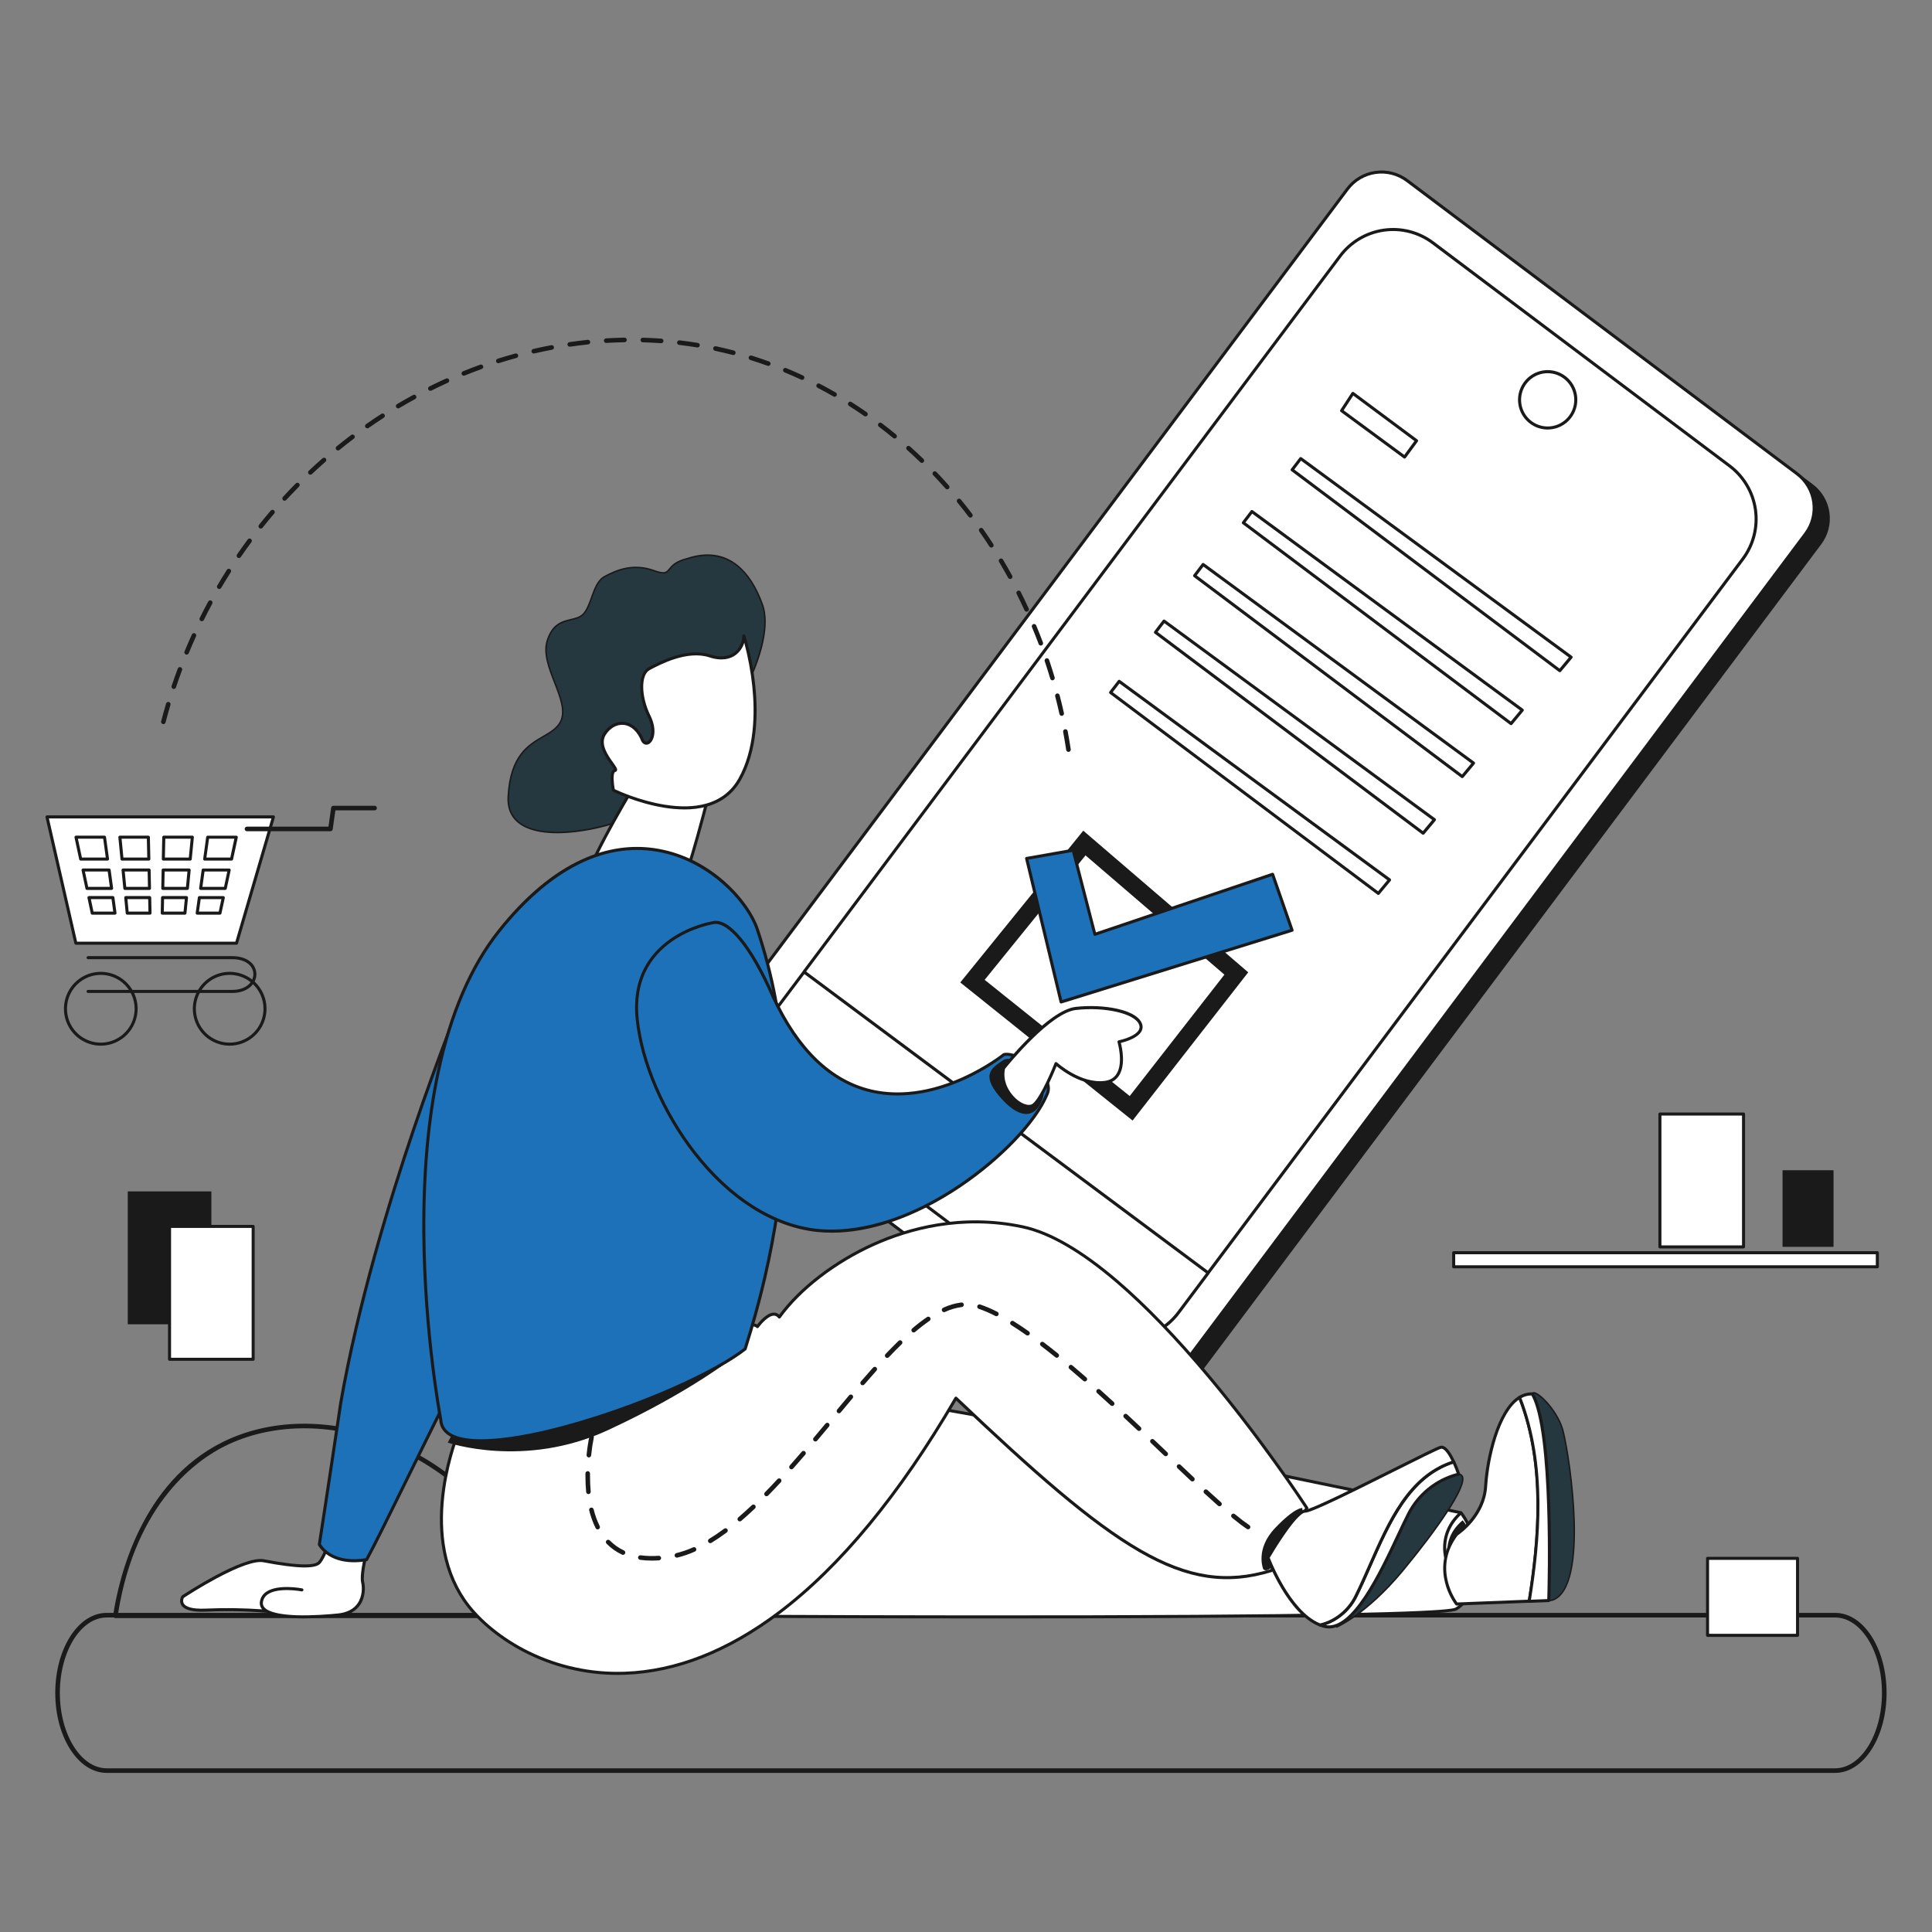 <svg width="170" height="170" viewBox="0 0 170 170" fill="none" xmlns="http://www.w3.org/2000/svg">
<rect x="0" y="0" width="170" height="170" fill="#808080" stroke="none"/>
<g clip-path="url(#clip0_41_3161)">
<path d="M4.134 71.881H24.061L20.811 82.992H6.676L4.134 71.881Z" fill="white"/>
<path d="M20.811 83.127H6.676C6.645 83.127 6.616 83.116 6.592 83.097C6.568 83.078 6.551 83.052 6.545 83.022L4.003 71.911C3.999 71.891 3.999 71.871 4.003 71.851C4.008 71.831 4.017 71.813 4.029 71.797C4.042 71.781 4.058 71.769 4.076 71.76C4.094 71.751 4.114 71.746 4.134 71.746H24.061C24.082 71.747 24.102 71.751 24.121 71.761C24.139 71.77 24.155 71.783 24.168 71.8C24.18 71.816 24.189 71.835 24.193 71.856C24.197 71.876 24.196 71.897 24.19 71.917L20.94 83.032C20.931 83.059 20.914 83.083 20.891 83.1C20.868 83.117 20.84 83.127 20.811 83.127ZM6.782 82.858H20.71L23.882 72.015H4.303L6.782 82.858Z" fill="#1A1A1A"/>
<path d="M29.076 73.142H21.73C21.677 73.142 21.626 73.121 21.588 73.083C21.55 73.045 21.529 72.994 21.529 72.941C21.529 72.887 21.55 72.836 21.588 72.798C21.626 72.76 21.677 72.739 21.73 72.739H28.902L29.138 71.071C29.145 71.023 29.169 70.98 29.206 70.948C29.243 70.917 29.289 70.9 29.337 70.9H32.962C33.016 70.9 33.067 70.921 33.105 70.959C33.142 70.997 33.163 71.049 33.163 71.102C33.163 71.156 33.142 71.207 33.105 71.245C33.067 71.282 33.016 71.304 32.962 71.304H29.512L29.275 72.971C29.268 73.019 29.244 73.062 29.207 73.094C29.171 73.125 29.124 73.142 29.076 73.142Z" fill="#1A1A1A"/>
<path d="M20.431 87.372H7.759C7.741 87.373 7.722 87.371 7.705 87.365C7.688 87.358 7.672 87.349 7.658 87.336C7.645 87.323 7.634 87.308 7.627 87.291C7.62 87.274 7.616 87.256 7.616 87.238C7.616 87.219 7.62 87.201 7.627 87.184C7.634 87.167 7.645 87.152 7.658 87.139C7.672 87.127 7.688 87.117 7.705 87.111C7.722 87.105 7.741 87.102 7.759 87.103H20.431C21.654 87.103 22.294 86.408 22.294 85.722C22.293 85.548 22.252 85.377 22.175 85.221C22.098 85.066 21.987 84.929 21.85 84.823C21.515 84.546 21.024 84.4 20.432 84.4H7.759C7.741 84.401 7.722 84.398 7.705 84.392C7.688 84.386 7.672 84.376 7.658 84.364C7.645 84.351 7.634 84.336 7.627 84.319C7.62 84.302 7.616 84.284 7.616 84.265C7.616 84.247 7.62 84.229 7.627 84.212C7.634 84.195 7.645 84.18 7.658 84.167C7.672 84.154 7.688 84.145 7.705 84.138C7.722 84.132 7.741 84.13 7.759 84.131H20.431C21.087 84.131 21.637 84.298 22.019 84.615C22.187 84.746 22.323 84.915 22.416 85.106C22.51 85.298 22.56 85.508 22.561 85.722C22.563 86.542 21.831 87.372 20.431 87.372Z" fill="#1A1A1A"/>
<path d="M8.871 92.012C8.229 92.012 7.602 91.822 7.069 91.465C6.535 91.109 6.119 90.601 5.873 90.008C5.627 89.414 5.563 88.761 5.687 88.13C5.812 87.5 6.121 86.921 6.574 86.466C7.027 86.011 7.605 85.701 8.234 85.576C8.863 85.45 9.515 85.514 10.108 85.76C10.701 86.005 11.207 86.422 11.564 86.956C11.921 87.49 12.111 88.118 12.111 88.761C12.111 89.623 11.769 90.448 11.162 91.058C10.554 91.667 9.73 92.01 8.871 92.012ZM8.871 85.782C8.282 85.782 7.707 85.957 7.218 86.284C6.729 86.612 6.347 87.077 6.122 87.622C5.897 88.166 5.838 88.766 5.953 89.344C6.067 89.922 6.351 90.453 6.767 90.87C7.183 91.287 7.713 91.571 8.29 91.686C8.867 91.801 9.465 91.742 10.008 91.516C10.552 91.291 11.017 90.909 11.343 90.419C11.67 89.929 11.845 89.352 11.845 88.763C11.844 87.972 11.531 87.215 10.973 86.655C10.416 86.096 9.66 85.782 8.871 85.781V85.782Z" fill="#1A1A1A"/>
<path d="M20.21 92.012C19.569 92.012 18.942 91.821 18.409 91.464C17.875 91.107 17.459 90.599 17.214 90.006C16.969 89.412 16.904 88.758 17.03 88.128C17.155 87.498 17.464 86.919 17.917 86.465C18.371 86.01 18.949 85.701 19.578 85.575C20.207 85.45 20.859 85.514 21.452 85.761C22.044 86.007 22.551 86.423 22.907 86.957C23.263 87.492 23.453 88.12 23.453 88.763C23.452 89.624 23.11 90.45 22.502 91.059C21.894 91.668 21.07 92.011 20.21 92.012ZM20.21 85.782C19.622 85.782 19.047 85.957 18.557 86.284C18.068 86.612 17.687 87.077 17.462 87.622C17.236 88.166 17.177 88.766 17.292 89.344C17.407 89.922 17.69 90.453 18.106 90.87C18.522 91.287 19.052 91.571 19.629 91.686C20.206 91.801 20.804 91.742 21.348 91.516C21.891 91.291 22.356 90.909 22.683 90.419C23.01 89.929 23.184 89.352 23.184 88.763C23.184 87.972 22.871 87.215 22.313 86.655C21.755 86.096 20.999 85.782 20.21 85.781V85.782Z" fill="#1A1A1A"/>
<path d="M9.461 75.593H7.101L6.687 73.666H9.194L9.461 75.593ZM13.097 75.593H10.737L10.55 73.666H13.057L13.097 75.593ZM16.739 75.593H14.373L14.413 73.666H16.926L16.739 75.593ZM20.375 75.593H18.011L18.277 73.666H20.79L20.375 75.593ZM9.818 78.173H7.651L7.305 76.553H9.597L9.818 78.173ZM13.154 78.173H10.987L10.828 76.553H13.12L13.154 78.173ZM16.489 78.173H14.324L14.358 76.553H16.644L16.489 78.173ZM19.819 78.173H17.657L17.879 76.553H20.166L19.819 78.173ZM10.119 80.35H8.116L7.827 78.98H9.932L10.119 80.35ZM13.199 80.35H11.197L11.066 78.98H13.171L13.199 80.35ZM16.273 80.35H14.277L14.305 78.98H16.41L16.273 80.35ZM19.354 80.35H17.351L17.544 78.98H19.648L19.354 80.35Z" fill="white"/>
<path d="M19.354 80.484H17.351C17.332 80.484 17.313 80.48 17.296 80.472C17.278 80.464 17.262 80.452 17.25 80.438C17.237 80.423 17.228 80.406 17.222 80.388C17.217 80.369 17.215 80.35 17.218 80.331L17.411 78.961C17.416 78.929 17.432 78.9 17.457 78.88C17.481 78.859 17.512 78.847 17.544 78.847H19.649C19.669 78.847 19.688 78.852 19.706 78.861C19.724 78.869 19.74 78.882 19.753 78.898C19.765 78.913 19.774 78.932 19.779 78.951C19.784 78.971 19.784 78.991 19.78 79.01L19.485 80.38C19.478 80.41 19.461 80.436 19.437 80.455C19.413 80.474 19.384 80.484 19.354 80.484ZM17.506 80.215H19.245L19.482 79.114H17.66L17.506 80.215ZM16.273 80.484H14.277C14.259 80.484 14.241 80.48 14.225 80.473C14.208 80.466 14.193 80.456 14.181 80.443C14.168 80.431 14.159 80.416 14.152 80.399C14.145 80.382 14.142 80.365 14.142 80.347L14.171 78.977C14.171 78.942 14.186 78.908 14.211 78.884C14.236 78.859 14.27 78.845 14.305 78.845H16.41C16.428 78.845 16.447 78.849 16.464 78.857C16.481 78.865 16.496 78.876 16.509 78.889C16.521 78.903 16.531 78.92 16.537 78.938C16.543 78.955 16.545 78.974 16.543 78.993L16.407 80.363C16.404 80.396 16.388 80.427 16.363 80.449C16.339 80.471 16.307 80.484 16.273 80.484ZM14.414 80.215H16.152L16.261 79.114H14.437L14.414 80.215ZM13.199 80.484H11.197C11.163 80.484 11.131 80.471 11.106 80.449C11.082 80.426 11.066 80.395 11.063 80.362L10.932 78.992C10.931 78.974 10.933 78.955 10.939 78.937C10.945 78.919 10.954 78.903 10.967 78.889C10.979 78.875 10.995 78.864 11.012 78.856C11.029 78.849 11.047 78.845 11.066 78.845H13.171C13.206 78.845 13.239 78.859 13.265 78.884C13.29 78.908 13.304 78.942 13.305 78.977L13.333 80.347C13.333 80.365 13.33 80.382 13.324 80.399C13.317 80.415 13.307 80.431 13.295 80.443C13.282 80.456 13.267 80.466 13.251 80.473C13.235 80.48 13.217 80.484 13.199 80.484ZM11.318 80.215H13.061L13.038 79.114H11.214L11.318 80.215ZM10.118 80.484H8.117C8.086 80.484 8.056 80.473 8.032 80.454C8.008 80.434 7.991 80.408 7.985 80.377L7.696 79.008C7.691 78.988 7.692 78.968 7.696 78.948C7.701 78.929 7.71 78.91 7.723 78.895C7.735 78.879 7.751 78.867 7.769 78.858C7.787 78.849 7.807 78.845 7.827 78.845H9.932C9.964 78.845 9.995 78.856 10.019 78.877C10.043 78.898 10.06 78.927 10.065 78.959L10.252 80.329C10.254 80.348 10.253 80.367 10.248 80.385C10.242 80.404 10.233 80.421 10.22 80.435C10.207 80.45 10.192 80.462 10.175 80.469C10.157 80.477 10.138 80.481 10.119 80.481L10.118 80.484ZM8.224 80.215H9.963L9.813 79.114H7.993L8.224 80.215ZM19.818 78.307H17.657C17.637 78.307 17.618 78.303 17.601 78.295C17.583 78.287 17.568 78.276 17.555 78.261C17.543 78.247 17.533 78.23 17.528 78.211C17.522 78.193 17.52 78.174 17.523 78.155L17.744 76.535C17.749 76.503 17.765 76.474 17.79 76.453C17.814 76.432 17.846 76.421 17.878 76.421H20.166C20.186 76.421 20.206 76.426 20.224 76.434C20.242 76.443 20.258 76.455 20.271 76.471C20.283 76.487 20.292 76.505 20.297 76.524C20.302 76.544 20.302 76.564 20.297 76.584L19.951 78.204C19.945 78.233 19.927 78.26 19.903 78.279C19.879 78.297 19.849 78.308 19.819 78.307H19.818ZM17.81 78.038H19.713L20.001 76.687H17.996L17.81 78.038ZM16.488 78.307H14.324C14.306 78.307 14.288 78.303 14.272 78.297C14.255 78.29 14.241 78.279 14.228 78.267C14.216 78.254 14.206 78.239 14.199 78.222C14.192 78.206 14.189 78.188 14.19 78.17L14.223 76.55C14.224 76.515 14.239 76.481 14.264 76.457C14.289 76.432 14.323 76.418 14.358 76.418H16.644C16.663 76.418 16.681 76.422 16.698 76.43C16.715 76.437 16.73 76.448 16.743 76.462C16.756 76.476 16.765 76.492 16.771 76.51C16.777 76.528 16.779 76.547 16.777 76.566L16.624 78.185C16.621 78.219 16.605 78.25 16.58 78.272C16.555 78.295 16.523 78.307 16.489 78.307H16.488ZM14.458 78.038H16.366L16.494 76.687H14.488L14.458 78.038ZM13.154 78.307H10.987C10.954 78.307 10.921 78.295 10.897 78.272C10.872 78.25 10.856 78.219 10.853 78.186L10.694 76.566C10.692 76.547 10.694 76.528 10.7 76.511C10.706 76.493 10.716 76.476 10.728 76.463C10.741 76.448 10.756 76.437 10.774 76.43C10.791 76.422 10.809 76.418 10.828 76.418H13.12C13.155 76.418 13.188 76.432 13.213 76.457C13.239 76.481 13.253 76.515 13.254 76.55L13.287 78.17C13.288 78.188 13.285 78.206 13.278 78.222C13.272 78.239 13.262 78.254 13.249 78.267C13.237 78.279 13.222 78.29 13.206 78.296C13.189 78.303 13.171 78.307 13.154 78.307ZM11.108 78.038H13.019L12.991 76.687H10.977L11.108 78.038ZM9.818 78.307H7.651C7.621 78.307 7.591 78.296 7.567 78.277C7.543 78.258 7.526 78.231 7.52 78.201L7.177 76.581C7.173 76.561 7.173 76.541 7.178 76.522C7.182 76.502 7.191 76.484 7.204 76.468C7.217 76.453 7.232 76.44 7.251 76.432C7.269 76.423 7.288 76.418 7.308 76.418H9.6C9.632 76.418 9.663 76.43 9.687 76.451C9.712 76.471 9.728 76.5 9.733 76.532L9.954 78.152C9.957 78.171 9.955 78.19 9.95 78.208C9.944 78.227 9.935 78.244 9.922 78.258C9.91 78.273 9.894 78.286 9.876 78.294C9.858 78.303 9.838 78.307 9.818 78.307ZM7.76 78.038H9.664L9.48 76.687H7.472L7.76 78.038ZM20.375 75.727H18.011C17.992 75.727 17.973 75.723 17.955 75.715C17.938 75.707 17.922 75.695 17.909 75.681C17.897 75.666 17.887 75.649 17.882 75.631C17.877 75.612 17.875 75.593 17.878 75.574L18.144 73.647C18.149 73.615 18.166 73.586 18.19 73.566C18.214 73.545 18.245 73.533 18.278 73.533H20.791C20.811 73.533 20.83 73.538 20.848 73.546C20.866 73.555 20.882 73.568 20.895 73.583C20.907 73.599 20.916 73.617 20.921 73.636C20.925 73.656 20.926 73.676 20.922 73.696L20.507 75.623C20.5 75.653 20.484 75.679 20.459 75.698C20.435 75.717 20.405 75.727 20.375 75.727ZM18.162 75.458H20.265L20.621 73.8H18.393L18.162 75.458ZM16.738 75.727H14.372C14.354 75.727 14.336 75.723 14.32 75.716C14.304 75.709 14.289 75.699 14.276 75.686C14.264 75.674 14.254 75.659 14.247 75.642C14.241 75.625 14.237 75.608 14.238 75.59L14.277 73.663C14.278 73.628 14.293 73.594 14.318 73.57C14.343 73.545 14.377 73.531 14.412 73.531H16.925C16.944 73.531 16.962 73.535 16.979 73.542C16.996 73.55 17.012 73.561 17.024 73.575C17.037 73.589 17.046 73.606 17.052 73.623C17.058 73.641 17.06 73.66 17.058 73.679L16.871 75.605C16.868 75.638 16.853 75.669 16.828 75.691C16.804 75.714 16.772 75.727 16.739 75.727H16.738ZM14.509 75.458H16.616L16.777 73.8H14.545L14.509 75.458ZM13.096 75.727H10.736C10.703 75.727 10.671 75.714 10.646 75.692C10.621 75.669 10.605 75.638 10.602 75.605L10.415 73.679C10.413 73.66 10.415 73.641 10.421 73.623C10.427 73.605 10.437 73.589 10.449 73.575C10.462 73.561 10.477 73.55 10.494 73.543C10.512 73.535 10.53 73.531 10.549 73.531H13.056C13.091 73.531 13.125 73.545 13.15 73.57C13.175 73.594 13.189 73.628 13.19 73.663L13.23 75.59C13.23 75.608 13.227 75.625 13.22 75.642C13.214 75.658 13.204 75.674 13.191 75.686C13.179 75.699 13.164 75.709 13.148 75.716C13.131 75.723 13.114 75.727 13.096 75.727ZM10.858 75.458H12.957L12.923 73.8H10.698L10.858 75.458ZM9.46 75.727H7.101C7.07 75.727 7.041 75.716 7.017 75.697C6.993 75.677 6.976 75.65 6.97 75.62L6.556 73.694C6.551 73.674 6.552 73.654 6.557 73.634C6.561 73.615 6.57 73.597 6.583 73.581C6.595 73.566 6.611 73.553 6.629 73.544C6.647 73.536 6.667 73.531 6.687 73.531H9.194C9.226 73.531 9.257 73.542 9.282 73.563C9.306 73.584 9.322 73.613 9.327 73.645L9.594 75.572C9.596 75.591 9.595 75.61 9.589 75.628C9.584 75.647 9.575 75.664 9.562 75.678C9.55 75.693 9.534 75.704 9.517 75.712C9.499 75.72 9.48 75.724 9.461 75.724L9.46 75.727ZM7.208 75.458H9.307L9.08 73.8H6.853L7.208 75.458Z" fill="#1A1A1A"/>
<path d="M46.487 142.377H10.153C10.124 142.377 10.095 142.37 10.069 142.358C10.043 142.346 10.019 142.328 10 142.306C9.981 142.284 9.967 142.258 9.959 142.23C9.951 142.202 9.95 142.173 9.954 142.144C10.47 138.748 12.439 130.466 19.564 126.904C23.75 124.813 29.024 124.732 34.033 126.682C39.323 128.742 43.77 132.814 46.555 138.148C46.569 138.175 46.578 138.205 46.579 138.236C46.619 139.583 46.655 140.957 46.686 142.169C46.687 142.196 46.682 142.223 46.672 142.248C46.663 142.273 46.648 142.296 46.629 142.315C46.61 142.334 46.588 142.35 46.563 142.36C46.538 142.371 46.512 142.376 46.485 142.377H46.487ZM10.39 141.973H46.28C46.25 140.827 46.217 139.55 46.179 138.294C43.437 133.065 39.074 129.078 33.889 127.058C28.986 125.149 23.831 125.224 19.746 127.265C17.444 128.414 11.958 132.137 10.389 141.973H10.39Z" fill="#1A1A1A"/>
<path d="M11.242 104.834H18.599V116.525H11.242V104.834Z" fill="#1A1A1A"/>
<path d="M65.833 60.059C65.833 60.059 68.011 55.797 67.087 53.217C66.162 50.636 64.251 47.925 60.49 49.153C58.249 49.715 59.367 50.869 57.523 50.21C55.68 49.551 54.245 50.176 53.195 50.739C52.146 51.301 52.078 53.319 51.289 54.075C50.501 54.831 48.85 54.143 48.152 56.388C47.455 58.633 50.263 61.713 49.321 63.515C48.379 65.317 45.016 64.72 44.721 70.074C44.425 75.428 54.846 72.654 56.02 71.512C57.194 70.369 65.833 60.059 65.833 60.059Z" fill="#25383F"/>
<path d="M49.039 73.321C48.071 73.321 47.082 73.198 46.281 72.832C45.13 72.306 44.579 71.377 44.654 70.07C44.854 66.445 46.467 65.509 47.763 64.756C48.405 64.383 48.96 64.061 49.262 63.484C49.724 62.599 49.251 61.381 48.751 60.096C48.255 58.819 47.741 57.499 48.09 56.368C48.559 54.858 49.445 54.645 50.227 54.457C50.617 54.363 50.985 54.275 51.244 54.026C51.578 53.705 51.78 53.148 51.993 52.559C52.268 51.796 52.553 51.007 53.165 50.679C54.326 50.054 55.753 49.507 57.547 50.146C58.492 50.484 58.607 50.343 58.858 50.033C59.093 49.748 59.414 49.351 60.475 49.086C62.189 48.526 63.678 48.733 64.895 49.702C65.829 50.446 66.588 51.62 67.152 53.192C67.419 53.937 67.587 55.311 66.873 57.625C66.61 58.471 66.283 59.295 65.895 60.09C65.892 60.095 65.889 60.099 65.886 60.103C65.8 60.206 57.232 70.428 56.068 71.559C55.587 72.028 53.774 72.671 51.942 73.022C51.206 73.162 50.137 73.321 49.039 73.321ZM55.941 49.991C54.915 49.991 54.036 50.363 53.227 50.798C52.66 51.102 52.384 51.865 52.117 52.605C51.899 53.21 51.693 53.781 51.336 54.123C51.052 54.398 50.664 54.49 50.258 54.588C49.511 54.767 48.664 54.971 48.216 56.407C47.881 57.493 48.386 58.794 48.874 60.044C49.384 61.361 49.871 62.602 49.38 63.543C49.06 64.154 48.462 64.502 47.829 64.869C46.561 65.608 44.983 66.523 44.787 70.074C44.718 71.321 45.241 72.206 46.336 72.707C49.2 74.014 55.114 72.296 55.972 71.461C57.119 70.344 65.527 60.316 65.776 60.019C65.873 59.827 67.911 55.712 67.024 53.236C65.394 48.69 62.583 48.537 60.511 49.214C59.49 49.471 59.184 49.844 58.961 50.117C58.673 50.47 58.49 50.624 57.501 50.27C57.001 50.088 56.473 49.993 55.941 49.991Z" fill="#1A1A1A"/>
<path d="M55.736 69.25C55.736 69.25 51.414 76.519 51.777 77.15C52.14 77.781 56.394 79.23 59.696 78.474C60.223 78.343 62.469 69.517 62.469 69.517C62.469 69.517 55.986 68.829 55.736 69.25Z" fill="white"/>
<path d="M57.676 78.817C54.886 78.817 52.008 77.821 51.663 77.217C51.584 77.079 51.398 76.757 53.505 72.897C54.526 71.022 55.609 69.203 55.623 69.18C55.697 69.055 55.822 68.845 59.209 69.09C60.844 69.208 62.47 69.38 62.486 69.382C62.505 69.384 62.523 69.39 62.539 69.4C62.556 69.41 62.57 69.424 62.58 69.439C62.591 69.455 62.598 69.473 62.602 69.492C62.605 69.511 62.604 69.53 62.599 69.549C62.594 69.571 62.032 71.782 61.408 73.982C60.132 78.503 59.868 78.568 59.727 78.603C59.053 78.75 58.365 78.822 57.676 78.817ZM55.846 69.329C53.203 73.775 51.762 76.763 51.895 77.084C52.13 77.493 54.844 78.555 57.645 78.555C58.32 78.56 58.992 78.49 59.651 78.346C59.868 78.157 60.767 75.648 62.302 69.634C59.333 69.324 56.157 69.128 55.846 69.329Z" fill="#1A1A1A"/>
<path d="M65.453 55.945C65.453 55.945 67.915 63.578 65.079 68.59C62.243 73.603 53.974 69.534 53.974 69.534C53.974 69.534 53.645 67.88 54.104 67.8C54.564 67.721 52.329 65.948 53.191 64.595C54.053 63.242 55.806 63.242 56.56 65.192C57.02 65.885 57.956 64.731 57.111 63.009C56.266 61.287 56.243 59.309 57.111 58.843C57.979 58.377 60.452 57.059 62.465 57.718C64.479 58.377 65.438 57.053 65.455 55.945H65.453Z" fill="white"/>
<path d="M60.222 71.224C59.624 71.221 59.028 71.17 58.438 71.072C56.026 70.684 53.934 69.665 53.913 69.651C53.895 69.642 53.878 69.629 53.866 69.613C53.853 69.597 53.845 69.577 53.841 69.557C53.814 69.421 53.584 68.214 53.858 67.814C53.896 67.756 53.951 67.71 54.015 67.683C53.932 67.538 53.84 67.398 53.738 67.264C53.262 66.596 52.465 65.478 53.076 64.519C53.522 63.821 54.205 63.445 54.903 63.516C55.661 63.591 56.307 64.178 56.679 65.126C56.77 65.256 56.871 65.291 56.98 65.228C57.263 65.066 57.565 64.24 56.989 63.068C56.094 61.25 56.121 59.221 57.045 58.724L57.065 58.714C57.991 58.222 60.452 56.917 62.505 57.59C63.33 57.86 64.043 57.805 64.565 57.432C65.019 57.106 65.309 56.536 65.319 55.942C65.319 55.911 65.331 55.88 65.352 55.856C65.373 55.832 65.402 55.817 65.433 55.812C65.465 55.807 65.496 55.814 65.523 55.831C65.55 55.847 65.571 55.873 65.581 55.903C66.013 57.362 66.309 58.859 66.463 60.374C66.703 62.704 66.678 66.036 65.195 68.656C64.529 69.831 63.514 70.613 62.179 70.98C61.541 71.148 60.882 71.231 60.222 71.224ZM54.092 69.441C54.447 69.608 56.339 70.464 58.487 70.805C59.873 71.028 61.092 70.999 62.112 70.717C63.373 70.369 64.333 69.63 64.962 68.522C66.409 65.964 66.432 62.696 66.197 60.404C66.061 59.105 65.825 57.819 65.49 56.557C65.359 56.995 65.089 57.378 64.721 57.649C64.307 57.945 63.572 58.217 62.422 57.843C60.477 57.206 58.09 58.473 57.191 58.95L57.172 58.96C56.383 59.383 56.411 61.284 57.229 62.947C57.868 64.249 57.538 65.221 57.116 65.462C56.877 65.6 56.622 65.524 56.45 65.264C56.444 65.256 56.44 65.247 56.436 65.238C56.104 64.379 55.536 63.849 54.879 63.784C54.283 63.727 53.695 64.054 53.305 64.665C52.794 65.47 53.494 66.456 53.96 67.109C54.219 67.473 54.35 67.656 54.288 67.809C54.275 67.841 54.253 67.87 54.225 67.891C54.197 67.912 54.164 67.926 54.13 67.93C54.121 67.93 54.104 67.935 54.081 67.968C53.928 68.19 54.003 68.962 54.092 69.441Z" fill="#1A1A1A"/>
<path d="M161.471 156H9.393C8.166 156 7.019 155.255 6.163 153.903C5.324 152.579 4.863 150.823 4.863 148.961C4.863 147.098 5.324 145.343 6.163 144.016C7.019 142.664 8.166 141.92 9.393 141.92H161.471C162.699 141.92 163.847 142.664 164.704 144.016C165.54 145.339 166.002 147.095 166.002 148.961C166.002 150.827 165.54 152.579 164.702 153.903C163.844 155.255 162.697 156 161.471 156ZM9.393 142.325C7.117 142.325 5.266 145.302 5.266 148.961C5.266 152.62 7.12 155.596 9.393 155.596H161.471C163.746 155.596 165.597 152.619 165.597 148.961C165.597 145.302 163.746 142.325 161.471 142.325H9.393Z" fill="#1A1A1A"/>
<path d="M65.107 142.215C65.107 142.215 126.54 142.561 128.134 141.572C129.728 140.583 128.877 139.458 128.877 139.458L128.548 133.11C128.548 133.11 78.568 122.47 75.896 123.146C73.225 123.823 65.107 142.215 65.107 142.215Z" fill="white"/>
<path d="M87.984 142.408C75.699 142.408 65.233 142.351 65.106 142.351C65.084 142.351 65.061 142.346 65.041 142.335C65.022 142.324 65.005 142.309 64.993 142.29C64.981 142.271 64.973 142.25 64.972 142.227C64.97 142.205 64.974 142.183 64.983 142.162L65.106 142.219L64.983 142.162C65.067 141.972 67.07 137.445 69.402 132.828C72.544 126.609 74.717 123.308 75.862 123.019C78.533 122.341 126.532 132.546 128.574 132.981C128.602 132.987 128.628 133.002 128.648 133.024C128.667 133.046 128.678 133.074 128.68 133.103L129.007 139.412C129.202 139.712 129.276 140.074 129.216 140.426C129.129 140.901 128.787 141.325 128.202 141.686C127.954 141.84 126.586 142.064 117.614 142.224C112.319 142.318 105.055 142.377 96.021 142.398C93.316 142.405 90.608 142.408 87.984 142.408ZM65.313 142.083C67.195 142.093 81.611 142.166 96.023 142.132C123.061 142.067 127.703 141.683 128.063 141.46C128.579 141.141 128.878 140.778 128.953 140.383C129.002 140.089 128.936 139.788 128.769 139.541C128.753 139.52 128.744 139.494 128.742 139.467L128.419 133.217C125.892 132.681 78.483 122.628 75.929 123.274C75.192 123.46 73.503 125.297 69.62 132.993C67.552 137.092 65.72 141.169 65.313 142.083Z" fill="#1A1A1A"/>
<path d="M128.548 133.11C128.548 133.11 130.789 135.588 128.877 139.458C127.459 138.895 125.91 135.485 128.548 133.11Z" fill="white"/>
<path d="M128.877 139.592C128.86 139.592 128.843 139.589 128.827 139.583C128.014 139.26 127.266 138.146 127.049 136.933C126.896 136.081 126.875 134.433 128.457 133.012C128.484 132.988 128.519 132.976 128.554 132.978C128.59 132.98 128.623 132.996 128.647 133.022C128.671 133.048 129.232 133.677 129.558 134.797C129.857 135.827 130.004 137.482 128.997 139.521C128.985 139.542 128.968 139.561 128.947 139.573C128.926 139.586 128.901 139.592 128.877 139.592ZM128.536 133.306C127.156 134.62 127.175 136.106 127.316 136.886C127.531 138.088 128.212 138.973 128.815 139.282C129.718 137.381 129.584 135.845 129.307 134.883C129.146 134.315 128.884 133.781 128.533 133.306H128.536Z" fill="#1A1A1A"/>
<path d="M128.695 133.775C128.695 133.775 130.8 135.946 129.007 139.333C127.674 138.839 126.216 135.855 128.695 133.775ZM99.187 123.163L64.865 97.354C64.07 96.755 63.544 95.865 63.404 94.878C63.263 93.891 63.52 92.889 64.116 92.091L119.937 17.558C120.535 16.761 121.424 16.234 122.408 16.093C123.393 15.953 124.394 16.209 125.19 16.807L159.514 42.616C160.309 43.215 160.834 44.106 160.975 45.092C161.115 46.079 160.859 47.081 160.262 47.879L104.44 122.413C104.145 122.808 103.775 123.142 103.351 123.394C102.927 123.646 102.457 123.811 101.969 123.881C101.481 123.951 100.984 123.923 100.507 123.8C100.029 123.677 99.581 123.46 99.187 123.163V123.163Z" fill="#1A1A1A"/>
<path d="M97.809 122.237L63.485 96.434C62.69 95.835 62.164 94.945 62.024 93.958C61.883 92.971 62.14 91.969 62.736 91.171L118.559 16.637C119.156 15.841 120.045 15.314 121.03 15.173C122.015 15.033 123.015 15.289 123.811 15.887L158.135 41.696C158.931 42.295 159.456 43.185 159.597 44.172C159.737 45.159 159.481 46.161 158.884 46.959L103.062 121.487C102.464 122.284 101.575 122.81 100.59 122.951C99.606 123.091 98.605 122.835 97.809 122.237Z" fill="white"/>
<path d="M100.053 123.12C99.214 123.122 98.398 122.85 97.727 122.344L63.404 96.541C62.58 95.921 62.036 94.999 61.891 93.977C61.745 92.955 62.01 91.917 62.628 91.09L118.451 16.556C119.07 15.731 119.991 15.185 121.011 15.04C122.031 14.894 123.067 15.16 123.892 15.779L158.216 41.588C159.039 42.209 159.583 43.131 159.729 44.153C159.874 45.175 159.609 46.213 158.991 47.04L103.169 121.566C102.806 122.049 102.335 122.441 101.794 122.711C101.253 122.981 100.657 123.121 100.053 123.12ZM97.89 122.129C98.658 122.703 99.622 122.949 100.571 122.813C101.52 122.678 102.377 122.172 102.955 121.406L158.776 46.878C159.351 46.108 159.598 45.142 159.463 44.191C159.328 43.24 158.821 42.381 158.055 41.803L123.731 15.995C122.963 15.418 121.999 15.171 121.049 15.306C120.099 15.442 119.242 15.95 118.666 16.718L62.844 91.252C62.269 92.021 62.022 92.987 62.158 93.938C62.293 94.89 62.8 95.748 63.566 96.326L97.89 122.129Z" fill="#1A1A1A"/>
<path d="M68.256 88.841C67.328 90.081 66.931 91.639 67.15 93.172C67.369 94.706 68.187 96.09 69.424 97.019L95.54 116.656C96.152 117.117 96.849 117.452 97.591 117.643C98.332 117.834 99.104 117.876 99.862 117.768C100.62 117.66 101.35 117.403 102.009 117.012C102.668 116.622 103.243 116.105 103.703 115.491L106.312 112.007L70.752 85.522L68.256 88.841ZM152.196 41.003L126.08 21.366C125.468 20.905 124.771 20.569 124.03 20.378C123.288 20.187 122.516 20.145 121.758 20.253C121 20.361 120.271 20.618 119.612 21.009C118.953 21.4 118.377 21.917 117.918 22.531L70.746 85.515L106.306 112L153.359 49.175C155.288 46.606 154.766 42.934 152.196 41.002V41.003Z" fill="white"/>
<path d="M99.034 117.961C97.744 117.964 96.489 117.544 95.461 116.763L69.346 97.127C68.081 96.176 67.243 94.76 67.019 93.192C66.795 91.623 67.202 90.028 68.151 88.76L70.62 85.477C70.624 85.462 70.631 85.448 70.64 85.436L117.812 22.451C118.282 21.822 118.871 21.293 119.545 20.893C120.219 20.493 120.965 20.23 121.741 20.12C122.516 20.009 123.306 20.052 124.065 20.247C124.824 20.442 125.537 20.785 126.163 21.257L152.277 40.895C153.54 41.846 154.375 43.261 154.599 44.829C154.822 46.396 154.415 47.989 153.469 49.256L106.444 112.046C106.44 112.061 106.433 112.075 106.423 112.087L103.814 115.571C103.26 116.317 102.538 116.922 101.708 117.337C100.878 117.752 99.962 117.966 99.034 117.961ZM68.363 88.921C67.457 90.133 67.068 91.655 67.282 93.153C67.497 94.652 68.296 96.003 69.505 96.911L95.621 116.548C96.218 116.998 96.899 117.326 97.624 117.513C98.348 117.7 99.102 117.741 99.843 117.636C100.583 117.53 101.296 117.279 101.94 116.898C102.584 116.516 103.146 116.011 103.595 115.411L106.124 112.036L70.778 85.711L68.363 88.921ZM70.934 85.488L106.279 111.813L153.251 49.094C154.156 47.884 154.544 46.364 154.332 44.867C154.119 43.37 153.322 42.019 152.117 41.11L126.001 21.474C125.403 21.023 124.722 20.695 123.998 20.509C123.273 20.322 122.519 20.28 121.778 20.386C121.038 20.491 120.325 20.742 119.681 21.124C119.037 21.506 118.475 22.011 118.026 22.61L70.934 85.488Z" fill="#1A1A1A"/>
<path d="M114.452 40.349L138.242 57.825L137.249 59.013L113.697 41.337L114.452 40.349ZM110.158 45.009L133.948 62.486L132.961 63.674L109.403 45.998L110.158 45.009ZM105.864 49.669L129.659 67.146L128.667 68.334L105.115 50.658L105.864 49.669ZM102.426 54.648L126.216 72.125L125.224 73.313L101.672 55.637L102.426 54.648ZM98.478 59.951L122.268 77.422L121.281 78.61L97.724 60.934L98.478 59.951ZM119.041 34.614L124.645 38.78L123.59 40.218L118.048 36.137L119.041 34.614Z" fill="white"/>
<path d="M121.281 78.745C121.252 78.745 121.224 78.735 121.201 78.718L97.643 61.042C97.615 61.02 97.596 60.988 97.591 60.953C97.586 60.917 97.596 60.881 97.617 60.852L98.372 59.869C98.393 59.841 98.425 59.822 98.46 59.817C98.495 59.812 98.531 59.822 98.559 59.843L122.349 77.314C122.364 77.325 122.377 77.339 122.386 77.354C122.395 77.37 122.401 77.388 122.403 77.406C122.406 77.424 122.404 77.443 122.399 77.46C122.394 77.478 122.385 77.494 122.373 77.508L121.386 78.696C121.373 78.712 121.357 78.724 121.339 78.732C121.321 78.741 121.301 78.745 121.281 78.745ZM97.911 60.909L121.26 78.428L122.074 77.449L98.503 60.137L97.911 60.909ZM125.221 73.448C125.192 73.448 125.164 73.438 125.141 73.421L101.589 55.745C101.575 55.734 101.563 55.721 101.554 55.706C101.544 55.691 101.539 55.674 101.536 55.656C101.534 55.638 101.535 55.62 101.539 55.603C101.544 55.586 101.552 55.57 101.563 55.556L102.317 54.567C102.338 54.539 102.37 54.52 102.405 54.515C102.44 54.51 102.475 54.519 102.503 54.54L126.297 72.017C126.313 72.028 126.326 72.041 126.336 72.057C126.345 72.073 126.352 72.091 126.354 72.109C126.356 72.127 126.355 72.146 126.349 72.164C126.344 72.181 126.335 72.198 126.324 72.212L125.331 73.4C125.318 73.415 125.301 73.428 125.283 73.436C125.264 73.444 125.244 73.448 125.224 73.448H125.221ZM101.861 55.611L125.202 73.129L126.021 72.149L102.453 54.835L101.861 55.611ZM128.667 68.469C128.638 68.469 128.61 68.46 128.586 68.442L105.034 50.766C105.02 50.756 105.008 50.742 104.999 50.727C104.99 50.712 104.984 50.695 104.982 50.678C104.979 50.66 104.98 50.642 104.985 50.625C104.989 50.608 104.997 50.592 105.008 50.578L105.756 49.589C105.778 49.56 105.809 49.542 105.844 49.536C105.879 49.531 105.915 49.54 105.943 49.561L129.739 67.038C129.754 67.049 129.766 67.063 129.776 67.079C129.785 67.094 129.791 67.112 129.793 67.13C129.795 67.149 129.793 67.167 129.788 67.185C129.783 67.203 129.774 67.219 129.762 67.233L128.77 68.421C128.757 68.436 128.741 68.448 128.723 68.456C128.706 68.465 128.686 68.469 128.667 68.469ZM105.303 50.632L128.645 68.15L129.464 67.17L105.891 49.856L105.303 50.632ZM132.961 63.808C132.932 63.809 132.904 63.799 132.88 63.782L109.323 46.106C109.308 46.095 109.296 46.082 109.287 46.067C109.278 46.051 109.272 46.034 109.27 46.017C109.268 45.999 109.269 45.981 109.273 45.964C109.278 45.947 109.286 45.931 109.297 45.917L110.051 44.928C110.072 44.9 110.104 44.881 110.139 44.876C110.173 44.871 110.209 44.88 110.237 44.901L134.027 62.378C134.042 62.389 134.055 62.402 134.064 62.418C134.073 62.434 134.079 62.452 134.081 62.47C134.084 62.488 134.082 62.507 134.077 62.524C134.072 62.542 134.063 62.558 134.051 62.572L133.064 63.76C133.052 63.775 133.036 63.787 133.018 63.796C133 63.804 132.981 63.808 132.961 63.808ZM109.59 45.972L132.938 63.489L133.752 62.51L110.183 45.196L109.59 45.972ZM137.248 59.148C137.218 59.148 137.19 59.139 137.167 59.121L113.615 41.445C113.601 41.435 113.59 41.421 113.581 41.406C113.572 41.391 113.567 41.374 113.564 41.356C113.562 41.339 113.563 41.321 113.568 41.304C113.573 41.288 113.581 41.272 113.591 41.258L114.346 40.269C114.367 40.241 114.398 40.222 114.433 40.217C114.468 40.212 114.503 40.221 114.532 40.242L138.323 57.717C138.338 57.728 138.351 57.741 138.361 57.757C138.371 57.773 138.377 57.791 138.38 57.809C138.382 57.828 138.38 57.846 138.375 57.864C138.37 57.882 138.361 57.898 138.349 57.912L137.356 59.1C137.343 59.116 137.327 59.128 137.308 59.136C137.29 59.145 137.27 59.148 137.249 59.148H137.248ZM113.886 41.311L137.228 58.83L138.047 57.849L114.478 40.535L113.886 41.311ZM123.59 40.352C123.561 40.352 123.534 40.343 123.511 40.326L117.969 36.245C117.941 36.225 117.922 36.195 117.916 36.161C117.91 36.127 117.917 36.092 117.936 36.064L118.928 34.541C118.939 34.526 118.952 34.513 118.967 34.503C118.982 34.493 118.999 34.487 119.017 34.484C119.035 34.481 119.053 34.481 119.071 34.485C119.089 34.49 119.106 34.497 119.121 34.508L124.725 38.674C124.754 38.695 124.773 38.727 124.778 38.762C124.783 38.798 124.774 38.834 124.753 38.862L123.698 40.3C123.686 40.317 123.669 40.33 123.65 40.339C123.632 40.348 123.611 40.353 123.59 40.352ZM118.23 36.104L123.562 40.03L124.458 38.808L119.076 34.807L118.23 36.104Z" fill="#1A1A1A"/>
<path d="M84.496 86.448L99.658 98.599L109.834 85.556L95.319 73.092L84.496 86.448Z" fill="#1A1A1A"/>
<path d="M86.453 86.238L95.5 75.075L107.923 85.743L99.425 96.633L86.453 86.238Z" fill="white"/>
<path d="M99.426 96.767C99.395 96.767 99.366 96.757 99.342 96.737L86.369 86.342C86.355 86.331 86.344 86.318 86.335 86.302C86.326 86.287 86.321 86.27 86.319 86.252C86.315 86.216 86.326 86.18 86.349 86.153L95.396 74.99C95.407 74.976 95.421 74.965 95.437 74.956C95.453 74.948 95.47 74.943 95.488 74.941C95.506 74.939 95.524 74.941 95.541 74.947C95.558 74.952 95.574 74.961 95.588 74.973L108.01 85.641C108.037 85.663 108.053 85.695 108.057 85.73C108.06 85.764 108.05 85.799 108.029 85.826L99.531 96.715C99.509 96.744 99.477 96.762 99.441 96.766L99.426 96.767ZM86.642 86.217L99.405 96.442L107.738 85.76L95.517 75.266L86.642 86.217Z" fill="#1A1A1A"/>
<path d="M90.335 75.536L93.369 88.164L113.694 81.85L111.98 76.928L96.342 82.214L94.43 74.814L90.335 75.536Z" fill="#1D71B8"/>
<path d="M93.367 88.299C93.337 88.299 93.308 88.288 93.284 88.27C93.261 88.251 93.244 88.225 93.237 88.196L90.202 75.567C90.198 75.549 90.197 75.531 90.2 75.512C90.203 75.494 90.21 75.477 90.22 75.462C90.231 75.447 90.244 75.434 90.259 75.424C90.274 75.415 90.291 75.408 90.309 75.405L94.405 74.683C94.438 74.677 94.472 74.684 94.501 74.703C94.529 74.721 94.55 74.749 94.558 74.782L96.433 82.042L111.936 76.802C111.952 76.797 111.97 76.794 111.987 76.796C112.005 76.797 112.022 76.801 112.038 76.809C112.054 76.817 112.068 76.828 112.079 76.841C112.091 76.854 112.1 76.869 112.106 76.886L113.819 81.808C113.825 81.825 113.827 81.843 113.826 81.861C113.825 81.879 113.82 81.897 113.812 81.913C113.804 81.929 113.793 81.943 113.779 81.955C113.765 81.967 113.749 81.975 113.732 81.981L93.408 88.295C93.394 88.298 93.381 88.299 93.367 88.299ZM90.497 75.643L93.464 87.993L113.519 81.763L111.895 77.098L96.382 82.341C96.365 82.347 96.347 82.349 96.329 82.347C96.311 82.345 96.293 82.34 96.277 82.331C96.261 82.322 96.247 82.31 96.236 82.296C96.225 82.281 96.217 82.265 96.212 82.247L94.331 74.968L90.497 75.643Z" fill="#1A1A1A"/>
<path d="M40.432 125.772C40.432 125.772 36.603 134.564 40.829 140.776C45.055 146.988 64.069 157.383 84.11 123.027C98.064 136.263 104.151 140.577 111.871 138.196L114.991 132.694C114.991 132.694 100.407 110.176 89.998 107.954C80.417 105.908 71.789 111.426 68.573 115.888C67.881 114.996 66.644 116.729 66.644 116.729C65.952 116.036 61.846 117.525 61.846 117.525L40.432 125.772Z" fill="white"/>
<path d="M54.358 147.379C51.429 147.383 48.544 146.669 45.953 145.3C43.754 144.133 41.845 142.511 40.718 140.852C39.742 139.418 39.115 137.726 38.851 135.83C38.642 134.315 38.662 132.665 38.913 130.926C39.34 127.97 40.3 125.74 40.309 125.718C40.316 125.702 40.327 125.687 40.339 125.675C40.352 125.663 40.367 125.653 40.384 125.647L61.797 117.4C61.81 117.395 62.845 117.021 63.953 116.737C65.338 116.381 66.214 116.317 66.619 116.543C66.843 116.259 67.484 115.511 68.082 115.499C68.259 115.493 68.432 115.558 68.562 115.678C70.378 113.228 73.46 110.874 76.844 109.358C79.846 108.014 84.57 106.657 90.026 107.824C92.422 108.335 95.234 109.961 98.381 112.655C100.892 114.804 103.623 117.635 106.5 121.071C111.396 126.917 115.066 132.565 115.103 132.621C115.116 132.642 115.124 132.666 115.125 132.69C115.125 132.715 115.12 132.739 115.108 132.761L111.988 138.262C111.971 138.292 111.943 138.314 111.91 138.324C107.973 139.539 104.489 139.018 100.261 136.585C95.938 134.096 90.882 129.632 84.14 123.24C79.22 131.644 73.999 137.961 68.62 142.013C64.112 145.41 59.523 147.212 54.983 147.368C54.775 147.376 54.566 147.379 54.358 147.379ZM40.534 125.877C40.39 126.224 39.563 128.293 39.178 130.971C38.931 132.685 38.911 134.308 39.118 135.797C39.376 137.652 39.989 139.302 40.94 140.701C42.044 142.325 43.916 143.915 46.079 145.063C48.632 146.41 51.475 147.113 54.36 147.109C54.566 147.109 54.77 147.105 54.976 147.098C59.461 146.943 63.996 145.16 68.462 141.797C73.844 137.742 79.069 131.403 83.997 122.957C84.007 122.94 84.021 122.925 84.038 122.913C84.055 122.902 84.074 122.895 84.094 122.892C84.114 122.889 84.134 122.891 84.154 122.897C84.173 122.903 84.191 122.914 84.205 122.928C90.995 129.368 96.072 133.86 100.398 136.35C104.539 138.732 107.945 139.252 111.783 138.082L114.836 132.698C114.404 132.038 110.89 126.727 106.296 121.24C103.429 117.816 100.708 114.996 98.209 112.857C95.096 110.192 92.325 108.586 89.972 108.083C84.587 106.933 79.921 108.273 76.957 109.601C73.553 111.126 70.458 113.504 68.685 115.966C68.673 115.984 68.657 115.998 68.638 116.008C68.62 116.018 68.599 116.023 68.578 116.023C68.558 116.024 68.537 116.02 68.518 116.011C68.499 116.002 68.483 115.988 68.47 115.972C68.364 115.835 68.243 115.768 68.098 115.768H68.088C67.598 115.778 66.961 116.522 66.756 116.808C66.745 116.824 66.731 116.838 66.714 116.848C66.697 116.858 66.678 116.864 66.658 116.865C66.639 116.867 66.619 116.864 66.601 116.857C66.583 116.851 66.566 116.84 66.552 116.826C66.092 116.365 63.451 117.089 61.894 117.653L40.534 125.877Z" fill="#1A1A1A"/>
<path d="M39.4 126.937C39.4 126.937 46.127 129.251 53.484 125.846C60.842 122.442 64.699 119.316 64.699 119.316L58.068 119.003L40.154 125.482L39.4 126.937Z" fill="#1A1A1A"/>
<path d="M26.569 139.896C26.569 139.896 23.302 139.265 23.007 140.919C22.712 142.573 27.425 142.34 29.734 142.107C32.043 141.874 32.077 139.924 31.912 139.231C31.748 138.537 32.241 136.65 32.241 136.65L29.076 135.264C29.076 135.264 28.617 136.883 28.101 137.48C27.584 138.077 25.015 137.679 23.2 137.332C21.384 136.986 16.075 140.504 16.075 140.504C16.075 140.504 15.315 141.811 18.151 141.675C19.934 141.596 21.721 141.63 23.5 141.777" fill="white"/>
<path d="M26.741 142.405C25.465 142.405 24.18 142.291 23.46 141.908C21.696 141.765 19.925 141.732 18.157 141.809C16.958 141.866 16.215 141.675 15.951 141.24C15.719 140.859 15.951 140.454 15.959 140.437C15.969 140.42 15.984 140.405 16.001 140.393C16.22 140.248 21.376 136.848 23.224 137.202C26.733 137.872 27.757 137.676 27.998 137.394C28.49 136.826 28.942 135.244 28.947 135.228C28.952 135.21 28.961 135.193 28.974 135.178C28.986 135.163 29.002 135.152 29.019 135.143C29.037 135.135 29.056 135.13 29.076 135.13C29.095 135.13 29.115 135.135 29.132 135.143L32.297 136.53C32.327 136.543 32.35 136.566 32.364 136.594C32.378 136.623 32.382 136.656 32.373 136.687C32.368 136.706 31.89 138.549 32.045 139.202C32.146 139.627 32.18 140.538 31.67 141.257C31.267 141.825 30.621 142.155 29.75 142.243C29.031 142.311 27.89 142.405 26.741 142.405ZM23.583 141.671C24.061 141.928 24.905 142.083 26.063 142.126C27.448 142.175 28.949 142.052 29.721 141.974C30.512 141.895 31.093 141.6 31.448 141.1C31.902 140.459 31.872 139.644 31.781 139.263C31.633 138.638 31.978 137.152 32.083 136.729L29.161 135.45C29.033 135.869 28.644 137.059 28.202 137.57C27.772 138.072 26.175 138.039 23.174 137.466C22.463 137.33 21.027 137.829 19.022 138.907C17.616 139.664 16.381 140.466 16.178 140.598C16.142 140.673 16.056 140.899 16.182 141.102C16.326 141.339 16.785 141.608 18.144 141.542C19.785 141.471 21.427 141.493 23.065 141.609C22.98 141.513 22.919 141.399 22.886 141.275C22.852 141.152 22.849 141.022 22.875 140.897C22.903 140.728 22.966 140.567 23.06 140.424C23.154 140.28 23.276 140.158 23.419 140.065C24.443 139.36 26.507 139.749 26.596 139.765C26.629 139.773 26.659 139.794 26.678 139.823C26.697 139.852 26.703 139.888 26.697 139.922C26.69 139.956 26.671 139.986 26.642 140.006C26.614 140.026 26.579 140.035 26.544 140.029C26.524 140.025 24.503 139.646 23.572 140.287C23.458 140.36 23.361 140.457 23.287 140.57C23.212 140.683 23.162 140.81 23.14 140.944C23.12 141.035 23.124 141.129 23.149 141.218C23.175 141.307 23.223 141.389 23.287 141.455C23.363 141.534 23.451 141.601 23.546 141.654C23.559 141.657 23.572 141.663 23.583 141.671Z" fill="#1A1A1A"/>
<path d="M40.648 87.852C40.648 87.852 32.934 106.539 29.984 123.431C28.844 131.132 28.101 135.895 28.101 135.895C28.101 135.895 29.042 137.781 32.258 137.236C34.93 132.325 45.152 110.143 47.727 108.489C48.124 104.59 40.648 87.852 40.648 87.852Z" fill="#1D71B8"/>
<path d="M31.154 137.467C30.416 137.467 29.604 137.328 28.901 136.883C28.24 136.465 27.99 135.974 27.98 135.954C27.967 135.929 27.963 135.901 27.968 135.874C27.975 135.826 28.724 131.023 29.851 123.411C31.376 114.673 34.197 105.457 36.295 99.263C38.567 92.557 40.504 87.847 40.523 87.8C40.533 87.776 40.55 87.755 40.572 87.74C40.594 87.725 40.619 87.718 40.645 87.717C40.672 87.717 40.697 87.724 40.719 87.738C40.742 87.752 40.759 87.773 40.77 87.797C41.076 88.481 48.258 104.612 47.861 108.502C47.859 108.522 47.852 108.542 47.842 108.559C47.831 108.576 47.817 108.591 47.8 108.602C45.969 109.777 39.98 121.968 36.017 130.034C34.461 133.201 33.118 135.935 32.376 137.3C32.366 137.317 32.353 137.333 32.336 137.345C32.319 137.357 32.3 137.364 32.28 137.368C31.908 137.432 31.531 137.466 31.154 137.467ZM28.24 135.869C28.448 136.194 28.729 136.466 29.059 136.665C29.85 137.159 30.925 137.313 32.171 137.113C32.917 135.735 34.243 133.035 35.776 129.915C39.95 121.42 45.651 109.815 47.599 108.412C47.723 106.797 46.553 102.772 44.211 96.757C42.685 92.836 41.105 89.22 40.653 88.195C40.199 89.32 38.497 93.598 36.548 99.351C34.454 105.535 31.638 114.737 30.116 123.453C29.048 130.666 28.32 135.358 28.24 135.869Z" fill="#1A1A1A"/>
<path d="M38.782 124.914C38.782 124.914 33.109 95.53 43.892 81.941C54.676 68.352 65.056 77.064 66.639 81.776C68.221 86.488 71.767 99.196 65.567 118.696C59.894 123.124 39.077 130.166 38.782 124.914Z" fill="#1D71B8"/>
<path d="M42.346 126.916C41.272 126.916 40.425 126.776 39.812 126.497C39.083 126.166 38.692 125.639 38.648 124.93C38.592 124.633 37.23 117.337 37.159 108.524C37.119 103.263 37.541 98.498 38.414 94.361C39.507 89.18 41.315 84.973 43.788 81.857C46.15 78.88 48.651 76.779 51.219 75.611C53.434 74.605 55.684 74.292 57.906 74.683C62.664 75.519 65.952 79.308 66.766 81.733C68.143 85.835 68.925 90.071 69.155 94.683C69.531 102.238 68.367 110.33 65.695 118.737C65.687 118.763 65.671 118.785 65.649 118.802C63.241 120.682 57.978 123.115 52.553 124.856C49.779 125.746 47.188 126.381 45.059 126.692C44.161 126.831 43.254 126.906 42.346 126.916ZM56.036 74.79C50.89 74.79 46.706 78.614 43.998 82.027C41.552 85.11 39.761 89.278 38.677 94.417C37.807 98.535 37.387 103.28 37.429 108.521C37.498 117.45 38.9 124.819 38.914 124.89C38.915 124.895 38.915 124.901 38.914 124.907C38.949 125.52 39.278 125.961 39.921 126.254C40.493 126.514 41.313 126.642 42.34 126.642C44.75 126.642 48.302 125.938 52.47 124.601C57.843 122.876 63.049 120.475 65.45 118.617C68.104 110.255 69.26 102.208 68.886 94.698C68.659 90.111 67.88 85.898 66.51 81.82C66.068 80.503 64.969 78.984 63.569 77.757C62.394 76.728 60.449 75.404 57.859 74.949C57.257 74.843 56.647 74.79 56.036 74.79Z" fill="#1A1A1A"/>
<path d="M117.299 142.431L117.628 143.158C117.628 143.158 120.266 142.033 123.437 138.196C126.608 134.36 129.801 129.836 128.355 129.717C126.908 129.597 124.265 131.155 124.265 131.155L117.299 142.431Z" fill="#25383F"/>
<path d="M117.628 143.225C117.615 143.225 117.603 143.221 117.592 143.214C117.581 143.207 117.572 143.197 117.567 143.185L117.238 142.458C117.233 142.448 117.231 142.437 117.232 142.426C117.233 142.415 117.236 142.404 117.242 142.395L124.208 131.119C124.213 131.109 124.221 131.102 124.231 131.097C124.339 131.032 126.909 129.531 128.36 129.65C128.548 129.665 128.675 129.748 128.738 129.897C128.929 130.351 128.45 131.455 127.313 133.174C126.388 134.577 125.029 136.375 123.488 138.239C121.843 140.228 120.349 141.473 119.383 142.17C118.333 142.927 117.681 143.208 117.654 143.219C117.646 143.223 117.637 143.225 117.628 143.225ZM117.375 142.435L117.659 143.069C117.843 142.981 118.445 142.678 119.304 142.057C120.263 141.366 121.749 140.125 123.38 138.153C126.874 133.925 128.927 130.708 128.609 129.949C128.567 129.848 128.48 129.794 128.344 129.783C126.989 129.669 124.519 131.082 124.308 131.204L117.375 142.435Z" fill="#1A1A1A"/>
<path d="M119.284 140.492C118.683 141.703 117.498 142.691 116.153 142.987C116.273 143.035 116.397 143.075 116.522 143.106C119.489 143.851 122.41 136.167 123.947 133.189C125.484 130.21 128.349 129.716 128.349 129.716C128.222 129.345 128.076 128.981 127.912 128.625C123.04 130.183 121.485 136.088 119.284 140.492Z" fill="white"/>
<path d="M116.938 143.293C116.788 143.292 116.638 143.273 116.492 143.236C116.361 143.204 116.233 143.162 116.108 143.112C116.081 143.102 116.058 143.083 116.042 143.058C116.027 143.034 116.02 143.005 116.022 142.976C116.024 142.947 116.035 142.92 116.054 142.898C116.073 142.876 116.099 142.861 116.127 142.855C117.398 142.576 118.564 141.647 119.167 140.431C119.606 139.554 120.01 138.635 120.438 137.662C122.149 133.777 123.918 129.762 127.874 128.496C127.905 128.486 127.939 128.488 127.969 128.501C127.999 128.514 128.023 128.538 128.037 128.567C128.203 128.928 128.351 129.297 128.479 129.673C128.485 129.691 128.487 129.711 128.485 129.73C128.483 129.749 128.477 129.768 128.467 129.784C128.457 129.801 128.444 129.815 128.428 129.826C128.412 129.837 128.394 129.845 128.375 129.848C128.347 129.852 125.55 130.375 124.069 133.249C123.808 133.756 123.512 134.386 123.17 135.116C122.351 136.862 121.332 139.034 120.207 140.696C119.026 142.438 117.952 143.293 116.938 143.293ZM116.634 142.993C118.965 143.451 121.345 138.375 122.927 135.003C123.271 134.271 123.567 133.639 123.831 133.127C124.272 132.272 124.886 131.518 125.634 130.914C126.382 130.31 127.248 129.868 128.176 129.618C128.113 129.444 127.995 129.128 127.843 128.791C124.081 130.059 122.354 133.98 120.684 137.771C120.255 138.747 119.849 139.668 119.407 140.552C118.837 141.695 117.801 142.598 116.632 142.993L116.634 142.993Z" fill="#1A1A1A"/>
<path d="M111.156 138.077C111.156 138.077 110.413 136.327 112.194 134.457C113.975 132.587 114.588 132.695 114.588 132.695C114.588 132.695 114.753 133.615 114.157 134.786C113.561 135.957 111.78 138.719 111.156 138.077Z" fill="#1A1A1A"/>
<path d="M119.285 140.492C121.48 136.087 123.034 130.176 127.912 128.63C127.6 127.96 127.169 127.249 126.766 127.352C126.023 127.539 115.717 132.99 114.837 132.967C113.958 132.944 111.576 137.059 111.576 137.059C111.576 137.059 113.391 141.924 116.153 142.987C117.498 142.691 118.683 141.703 119.285 140.492Z" fill="white"/>
<path d="M116.153 143.122C116.137 143.122 116.121 143.119 116.105 143.113C113.318 142.041 111.525 137.307 111.45 137.106C111.443 137.088 111.44 137.068 111.442 137.048C111.444 137.029 111.45 137.01 111.46 136.993C111.465 136.982 112.066 135.947 112.764 134.929C114.216 132.817 114.685 132.826 114.839 132.833H114.843C115.37 132.833 119.747 130.643 122.646 129.192C124.992 128.018 126.447 127.295 126.73 127.222C127.134 127.12 127.56 127.563 128.03 128.575C128.038 128.592 128.043 128.611 128.043 128.63C128.043 128.649 128.039 128.668 128.032 128.686C128.024 128.703 128.013 128.719 127.998 128.731C127.984 128.744 127.967 128.754 127.949 128.759C124.1 129.98 122.356 133.947 120.67 137.784C120.243 138.756 119.84 139.673 119.402 140.553C118.762 141.839 117.53 142.823 116.178 143.119C116.17 143.121 116.162 143.122 116.153 143.122ZM111.724 137.072C112.068 137.931 112.476 138.763 112.946 139.56C113.658 140.76 114.791 142.299 116.164 142.847C117.42 142.557 118.567 141.635 119.164 140.432C119.6 139.558 120.002 138.644 120.428 137.675C122.117 133.831 123.863 129.859 127.725 128.55C127.215 127.507 126.91 127.454 126.799 127.482C126.526 127.552 124.701 128.465 122.768 129.432C118.615 131.512 115.392 133.103 114.839 133.103H114.828C114.68 133.103 114.21 133.302 112.985 135.083C112.385 135.957 111.858 136.844 111.724 137.072Z" fill="#1A1A1A"/>
<path d="M62.702 81.196C62.702 81.196 55.277 82.384 56.071 89.722C56.865 97.059 63.394 107.375 71.909 108.267C80.423 109.159 90.219 100.827 92.097 96.366C93.016 94.655 89.487 92.507 88.336 92.796C88.336 92.796 75.272 103.305 68.046 87.738C65.969 82.981 63.973 80.855 62.702 81.196Z" fill="#1D71B8"/>
<path d="M73.2 108.468C72.764 108.468 72.328 108.446 71.895 108.401C67.997 107.992 64.124 105.539 60.989 101.493C58.239 97.945 56.351 93.549 55.941 89.736C55.757 88.036 55.997 86.521 56.656 85.232C57.184 84.201 57.977 83.314 59.016 82.596C60.742 81.403 62.533 81.088 62.677 81.065C64.142 80.68 66.194 83.154 68.172 87.684C70.312 92.293 73.177 95.048 76.688 95.868C78.368 96.262 81.118 96.395 84.679 94.798C86.814 93.84 88.241 92.701 88.253 92.69C88.268 92.677 88.285 92.669 88.304 92.664C89.155 92.449 91.027 93.416 91.878 94.511C92.405 95.19 92.523 95.85 92.218 96.422C91.212 98.805 88.138 102.023 84.566 104.436C82.537 105.805 80.474 106.849 78.433 107.539C76.607 108.157 74.849 108.468 73.2 108.468ZM62.971 81.296C62.892 81.296 62.813 81.306 62.737 81.326H62.723C62.705 81.329 60.869 81.635 59.157 82.82C58.158 83.513 57.395 84.366 56.889 85.357C56.256 86.597 56.026 88.059 56.204 89.704C56.612 93.47 58.479 97.815 61.2 101.326C64.29 105.313 68.098 107.729 71.921 108.13C74.082 108.357 78.578 108.148 84.415 104.208C87.951 101.821 90.987 98.648 91.972 96.308L91.977 96.296C92.297 95.701 91.983 95.085 91.663 94.673C90.826 93.593 89.102 92.769 88.394 92.915C87.274 93.757 86.064 94.469 84.785 95.04C82.781 95.938 79.737 96.859 76.622 96.127C73.027 95.285 70.099 92.481 67.922 87.789C66.942 85.543 65.921 83.762 64.968 82.637C64.225 81.764 63.527 81.296 62.971 81.296Z" fill="#1A1A1A"/>
<path d="M88.257 93.291C87.361 93.922 86.254 94.479 87.933 96.462C89.612 98.446 91.087 98.571 91.745 96.644C92.403 94.718 89.153 92.66 88.257 93.291Z" fill="#1A1A1A"/>
<path d="M88.308 93.99C88.308 93.99 92.267 89 94.672 88.733C97.077 88.466 99.885 88.966 100.344 90.085C100.804 91.205 98.461 91.671 98.461 91.671C98.461 91.671 99.448 94.945 97.242 95.24C95.035 95.536 92.919 93.587 92.919 93.587C92.919 93.587 91.546 97.11 90.764 97.326C89.788 97.61 87.876 95.877 88.308 93.99Z" fill="white"/>
<path d="M90.537 97.492C90.116 97.492 89.609 97.248 89.15 96.815C88.504 96.204 87.909 95.133 88.177 93.96C88.181 93.939 88.189 93.92 88.202 93.903C88.366 93.698 92.225 88.866 94.657 88.596C95.874 88.461 97.191 88.519 98.269 88.754C99.79 89.088 100.305 89.632 100.469 90.031C100.52 90.145 100.543 90.268 100.539 90.392C100.534 90.516 100.5 90.637 100.441 90.746C100.113 91.359 99.023 91.673 98.626 91.769C98.745 92.232 99.058 93.721 98.463 94.645C98.199 95.055 97.794 95.299 97.257 95.371C96.607 95.458 95.545 95.402 94.183 94.639C93.756 94.399 93.35 94.122 92.972 93.81C92.661 94.585 91.543 97.248 90.797 97.454C90.713 97.478 90.625 97.491 90.537 97.492ZM88.432 94.05C88.205 95.101 88.748 96.064 89.335 96.62C89.817 97.075 90.364 97.302 90.727 97.197C91.251 97.052 92.273 94.876 92.794 93.537C92.802 93.517 92.815 93.499 92.832 93.485C92.848 93.47 92.868 93.46 92.889 93.455C92.91 93.45 92.932 93.45 92.954 93.456C92.975 93.462 92.994 93.472 93.01 93.487C93.031 93.506 95.101 95.391 97.224 95.107C97.678 95.046 98.018 94.843 98.239 94.502C98.868 93.525 98.338 91.728 98.333 91.71C98.327 91.692 98.326 91.673 98.328 91.654C98.331 91.636 98.337 91.618 98.347 91.602C98.356 91.586 98.369 91.572 98.385 91.561C98.4 91.551 98.417 91.543 98.435 91.539C98.699 91.483 98.958 91.407 99.21 91.312C99.725 91.114 100.07 90.876 100.204 90.624C100.244 90.55 100.267 90.468 100.27 90.384C100.273 90.3 100.256 90.216 100.22 90.139C99.827 89.18 97.241 88.586 94.687 88.869C92.448 89.113 88.733 93.676 88.432 94.05Z" fill="#1A1A1A"/>
<path d="M136.574 140.805C136.574 140.805 134.628 141.311 134.628 137.975C134.628 134.638 136.631 126.062 135.201 123.607C133.772 121.152 136.92 123.436 137.544 125.948C138.168 128.46 139.83 139.776 136.574 140.805Z" fill="#25383F"/>
<path d="M136.305 140.9C135.986 140.902 135.675 140.796 135.423 140.601C134.851 140.157 134.561 139.273 134.561 137.975C134.561 136.858 134.788 135.133 135.028 133.303C135.523 129.532 136.085 125.257 135.141 123.641C134.808 123.067 134.697 122.715 134.801 122.561C134.832 122.517 134.896 122.468 135.022 122.492C135.619 122.605 137.191 124.266 137.605 125.93C137.949 127.304 138.497 130.796 138.579 133.929C138.654 136.784 138.37 140.305 136.589 140.867H136.586C136.494 140.889 136.399 140.9 136.305 140.9ZM134.964 122.622C134.955 122.621 134.946 122.622 134.937 122.625C134.929 122.629 134.921 122.634 134.915 122.641C134.897 122.666 134.828 122.832 135.259 123.573C136.224 125.229 135.659 129.528 135.161 133.321C134.922 135.144 134.695 136.866 134.695 137.975C134.695 139.23 134.968 140.078 135.506 140.494C135.653 140.607 135.823 140.688 136.004 140.73C136.186 140.772 136.374 140.776 136.556 140.74C138.254 140.201 138.523 136.742 138.449 133.934C138.367 130.811 137.822 127.332 137.479 125.964C137.062 124.287 135.489 122.717 135.002 122.626C134.989 122.623 134.977 122.622 134.964 122.622Z" fill="#1A1A1A"/>
<path d="M133.716 122.953C131.753 124.141 130.851 128.512 130.721 130.779C130.567 133.445 128.168 135.008 128.168 135.008C125.808 138.14 128.168 141.14 128.168 141.14L134.566 140.89C135.519 134.94 135.922 128.58 133.716 122.953Z" fill="white"/>
<path d="M128.169 141.275C128.149 141.275 128.129 141.27 128.111 141.261C128.092 141.252 128.076 141.239 128.064 141.223C127.641 140.64 127.333 139.981 127.156 139.282C126.879 138.212 126.813 136.587 128.064 134.927C128.073 134.914 128.085 134.903 128.098 134.895C128.121 134.88 130.442 133.335 130.589 130.771C130.73 128.335 131.685 124.027 133.649 122.838C133.666 122.828 133.685 122.821 133.704 122.819C133.724 122.817 133.744 122.819 133.762 122.825C133.781 122.832 133.798 122.842 133.812 122.856C133.826 122.869 133.837 122.886 133.844 122.904C136.199 128.91 135.54 135.682 134.703 140.911C134.698 140.942 134.683 140.971 134.66 140.991C134.636 141.012 134.606 141.024 134.575 141.025L128.177 141.275L128.169 141.275ZM128.262 135.107C127.323 136.363 127.037 137.742 127.412 139.205C127.578 139.848 127.857 140.457 128.235 141.003L134.453 140.76C135.269 135.625 135.896 129.022 133.652 123.156C132.873 123.703 132.187 124.855 131.66 126.502C131.226 127.894 130.956 129.332 130.856 130.787C130.705 133.388 128.513 134.937 128.261 135.107H128.262Z" fill="#1A1A1A"/>
<path d="M134.833 122.652C134.436 122.64 134.045 122.747 133.709 122.959C135.916 128.586 135.513 134.945 134.555 140.902L136.279 140.834C136.285 140.834 136.784 125.983 134.833 122.652Z" fill="white"/>
<path d="M134.555 141.036C134.535 141.036 134.516 141.032 134.499 141.024C134.481 141.016 134.465 141.004 134.453 140.989C134.44 140.974 134.431 140.957 134.425 140.938C134.42 140.919 134.419 140.899 134.422 140.88C135.258 135.685 135.919 128.96 133.584 123.008C133.573 122.978 133.573 122.946 133.583 122.916C133.594 122.886 133.614 122.86 133.641 122.844C133.999 122.618 134.416 122.505 134.839 122.517C134.862 122.518 134.884 122.524 134.904 122.536C134.924 122.547 134.94 122.564 134.952 122.584C135.773 123.985 136.269 127.484 136.427 132.985C136.488 135.127 136.484 137.144 136.467 138.46C136.458 139.218 136.445 139.82 136.436 140.191C136.419 140.867 136.419 140.867 136.398 140.902C136.387 140.922 136.371 140.939 136.351 140.951C136.331 140.963 136.308 140.969 136.285 140.969L134.561 141.038L134.555 141.036ZM133.874 123.019C136.158 128.942 135.535 135.588 134.711 140.763L136.147 140.706C136.192 139.301 136.532 126.016 134.752 122.787C134.446 122.79 134.145 122.87 133.877 123.017L133.874 123.019Z" fill="#1A1A1A"/>
<path d="M57.346 137.32C57.008 137.321 56.67 137.299 56.335 137.254C56.307 137.252 56.28 137.245 56.255 137.232C56.23 137.22 56.208 137.202 56.19 137.18C56.172 137.159 56.159 137.133 56.152 137.106C56.144 137.079 56.142 137.051 56.146 137.023C56.15 136.996 56.16 136.969 56.175 136.945C56.189 136.922 56.209 136.901 56.232 136.885C56.255 136.87 56.281 136.859 56.309 136.854C56.336 136.849 56.365 136.849 56.392 136.856C56.911 136.923 57.435 136.936 57.957 136.896C57.983 136.894 58.01 136.898 58.035 136.906C58.06 136.914 58.083 136.928 58.103 136.945C58.123 136.962 58.14 136.984 58.151 137.007C58.163 137.031 58.17 137.057 58.172 137.083C58.174 137.11 58.171 137.136 58.162 137.161C58.154 137.187 58.141 137.21 58.123 137.23C58.106 137.25 58.085 137.266 58.061 137.278C58.038 137.29 58.012 137.297 57.985 137.299C57.766 137.313 57.552 137.32 57.346 137.32ZM59.558 137.06C59.51 137.059 59.463 137.04 59.427 137.007C59.391 136.975 59.368 136.93 59.362 136.882C59.356 136.833 59.368 136.784 59.395 136.744C59.423 136.703 59.464 136.674 59.511 136.662C60.019 136.536 60.516 136.365 60.995 136.15C61.043 136.131 61.097 136.131 61.146 136.15C61.194 136.17 61.233 136.208 61.254 136.256C61.275 136.304 61.277 136.358 61.259 136.407C61.241 136.456 61.204 136.496 61.157 136.519C60.657 136.743 60.138 136.923 59.606 137.055C59.591 137.058 59.575 137.06 59.56 137.06H59.558ZM54.819 136.814C54.79 136.814 54.761 136.808 54.734 136.795C54.225 136.558 53.763 136.231 53.369 135.829C53.35 135.81 53.336 135.788 53.326 135.763C53.316 135.739 53.311 135.712 53.311 135.686C53.311 135.659 53.316 135.633 53.327 135.609C53.337 135.584 53.352 135.562 53.371 135.543C53.39 135.525 53.412 135.51 53.437 135.5C53.461 135.49 53.487 135.485 53.514 135.485C53.54 135.485 53.566 135.491 53.591 135.501C53.615 135.511 53.637 135.526 53.656 135.545C54.016 135.912 54.438 136.211 54.904 136.428C54.946 136.448 54.979 136.481 55 136.522C55.02 136.563 55.026 136.61 55.016 136.655C55.006 136.7 54.981 136.74 54.945 136.769C54.909 136.797 54.865 136.813 54.819 136.813L54.819 136.814ZM62.5 135.784C62.456 135.785 62.413 135.77 62.378 135.744C62.343 135.717 62.317 135.68 62.305 135.637C62.293 135.595 62.295 135.549 62.312 135.508C62.328 135.467 62.357 135.433 62.395 135.41C62.823 135.149 63.267 134.849 63.714 134.516C63.736 134.5 63.76 134.488 63.786 134.481C63.812 134.474 63.839 134.472 63.865 134.476C63.892 134.479 63.917 134.488 63.941 134.502C63.964 134.516 63.984 134.534 64 134.555C64.016 134.577 64.027 134.601 64.034 134.628C64.04 134.654 64.041 134.681 64.037 134.707C64.033 134.734 64.023 134.759 64.009 134.782C63.995 134.805 63.976 134.825 63.954 134.84C63.497 135.181 63.042 135.488 62.604 135.755C62.573 135.774 62.538 135.784 62.502 135.784H62.5ZM52.591 134.575C52.554 134.575 52.517 134.564 52.485 134.544C52.453 134.524 52.428 134.496 52.411 134.462C52.166 133.965 51.976 133.443 51.844 132.904C51.831 132.853 51.84 132.798 51.867 132.752C51.895 132.706 51.939 132.673 51.991 132.66C52.043 132.647 52.098 132.655 52.143 132.683C52.189 132.71 52.222 132.755 52.235 132.807C52.359 133.316 52.538 133.81 52.768 134.28C52.78 134.304 52.787 134.33 52.789 134.356C52.791 134.383 52.788 134.409 52.78 134.435C52.771 134.46 52.758 134.483 52.741 134.503C52.724 134.523 52.702 134.54 52.679 134.552C52.652 134.566 52.622 134.574 52.591 134.575ZM109.822 134.566C109.781 134.566 109.742 134.554 109.708 134.532C109.336 134.282 108.91 133.959 108.404 133.545C108.362 133.511 108.336 133.462 108.331 133.409C108.325 133.356 108.341 133.302 108.375 133.261C108.409 133.219 108.458 133.193 108.511 133.188C108.564 133.182 108.617 133.199 108.659 133.232C109.154 133.639 109.57 133.954 109.931 134.199C109.967 134.223 109.994 134.258 110.009 134.299C110.023 134.34 110.024 134.384 110.012 134.426C109.999 134.467 109.973 134.503 109.938 134.529C109.903 134.555 109.861 134.568 109.818 134.568L109.822 134.566ZM65.096 133.871C65.055 133.871 65.015 133.859 64.981 133.835C64.947 133.812 64.921 133.778 64.907 133.739C64.893 133.701 64.891 133.659 64.901 133.619C64.912 133.579 64.934 133.543 64.965 133.516C65.35 133.187 65.751 132.825 66.156 132.442C66.195 132.405 66.247 132.385 66.3 132.387C66.354 132.388 66.404 132.411 66.441 132.45C66.478 132.489 66.498 132.541 66.496 132.594C66.495 132.648 66.472 132.698 66.433 132.735C66.022 133.124 65.616 133.49 65.226 133.824C65.19 133.854 65.144 133.871 65.096 133.871ZM107.305 132.54C107.256 132.54 107.209 132.522 107.173 132.49C106.806 132.166 106.412 131.81 105.969 131.403C105.93 131.367 105.907 131.317 105.904 131.263C105.902 131.21 105.921 131.158 105.957 131.118C105.993 131.079 106.043 131.055 106.097 131.053C106.15 131.05 106.202 131.069 106.242 131.106C106.683 131.511 107.074 131.864 107.439 132.186C107.47 132.213 107.492 132.249 107.501 132.288C107.511 132.328 107.509 132.37 107.494 132.408C107.48 132.447 107.454 132.48 107.42 132.503C107.386 132.526 107.346 132.539 107.305 132.538V132.54ZM67.446 131.657C67.407 131.656 67.368 131.644 67.336 131.622C67.304 131.6 67.278 131.569 67.263 131.533C67.248 131.497 67.244 131.457 67.251 131.419C67.257 131.38 67.275 131.344 67.302 131.316C67.658 130.953 68.031 130.561 68.411 130.149C68.429 130.13 68.451 130.114 68.475 130.103C68.499 130.092 68.525 130.086 68.551 130.085C68.578 130.084 68.604 130.088 68.629 130.097C68.654 130.106 68.677 130.12 68.696 130.138C68.715 130.156 68.731 130.178 68.742 130.202C68.753 130.226 68.759 130.252 68.76 130.279C68.761 130.305 68.757 130.332 68.748 130.357C68.739 130.381 68.725 130.404 68.707 130.424C68.324 130.837 67.948 131.233 67.59 131.599C67.571 131.618 67.548 131.632 67.524 131.642C67.499 131.652 67.472 131.657 67.446 131.657ZM51.777 131.468C51.727 131.468 51.678 131.449 51.641 131.415C51.604 131.381 51.581 131.335 51.577 131.285C51.535 130.846 51.514 130.382 51.514 129.905C51.514 129.819 51.514 129.734 51.514 129.649C51.515 129.595 51.537 129.544 51.575 129.507C51.614 129.47 51.665 129.449 51.719 129.45C51.772 129.451 51.823 129.473 51.86 129.512C51.897 129.55 51.918 129.602 51.917 129.655C51.917 129.738 51.917 129.821 51.917 129.905C51.917 130.368 51.937 130.82 51.978 131.247C51.98 131.273 51.977 131.3 51.97 131.325C51.962 131.35 51.949 131.374 51.932 131.394C51.916 131.415 51.895 131.432 51.871 131.444C51.848 131.456 51.822 131.464 51.796 131.467L51.777 131.468ZM104.921 130.357C104.87 130.356 104.821 130.336 104.784 130.3C104.439 129.977 104.054 129.614 103.607 129.19C103.568 129.154 103.545 129.103 103.544 129.049C103.542 128.996 103.562 128.944 103.599 128.905C103.636 128.866 103.686 128.843 103.74 128.842C103.793 128.84 103.845 128.86 103.884 128.897C104.331 129.32 104.715 129.682 105.059 130.005C105.089 130.032 105.109 130.068 105.118 130.108C105.127 130.148 105.124 130.189 105.109 130.227C105.094 130.264 105.068 130.297 105.035 130.32C105.001 130.342 104.962 130.354 104.921 130.354V130.357ZM69.642 129.287C69.603 129.287 69.566 129.276 69.533 129.255C69.501 129.233 69.475 129.203 69.459 129.168C69.443 129.133 69.438 129.093 69.444 129.055C69.45 129.017 69.466 128.981 69.492 128.952C69.828 128.571 70.172 128.174 70.551 127.736C70.586 127.695 70.636 127.67 70.689 127.666C70.742 127.662 70.795 127.68 70.836 127.715C70.876 127.75 70.901 127.799 70.905 127.853C70.909 127.906 70.891 127.959 70.857 128C70.479 128.439 70.131 128.838 69.793 129.22C69.774 129.241 69.751 129.258 69.725 129.27C69.699 129.282 69.671 129.288 69.642 129.287ZM51.815 128.242H51.794C51.741 128.236 51.692 128.209 51.659 128.168C51.625 128.126 51.609 128.073 51.615 128.02C51.668 127.476 51.75 126.935 51.858 126.4C51.87 126.347 51.902 126.302 51.947 126.273C51.992 126.244 52.047 126.234 52.099 126.246C52.151 126.257 52.196 126.289 52.225 126.334C52.254 126.38 52.264 126.434 52.252 126.487C52.147 127.007 52.068 127.533 52.016 128.062C52.01 128.111 51.987 128.157 51.95 128.19C51.913 128.224 51.865 128.242 51.815 128.242ZM102.573 128.135C102.522 128.135 102.472 128.115 102.434 128.079C102.05 127.713 101.659 127.343 101.263 126.966C101.244 126.948 101.228 126.926 101.218 126.902C101.207 126.878 101.201 126.852 101.2 126.825C101.199 126.799 101.204 126.772 101.213 126.748C101.223 126.723 101.237 126.7 101.255 126.681C101.273 126.662 101.295 126.646 101.319 126.635C101.343 126.625 101.369 126.619 101.396 126.618C101.422 126.617 101.449 126.622 101.473 126.631C101.498 126.641 101.521 126.655 101.54 126.673C101.936 127.049 102.326 127.42 102.712 127.786C102.741 127.814 102.761 127.85 102.77 127.889C102.779 127.928 102.775 127.97 102.761 128.007C102.746 128.045 102.72 128.077 102.686 128.1C102.653 128.122 102.614 128.134 102.573 128.134V128.135ZM71.75 126.839C71.712 126.839 71.674 126.828 71.641 126.807C71.609 126.787 71.583 126.757 71.567 126.722C71.551 126.687 71.545 126.648 71.55 126.61C71.555 126.572 71.571 126.536 71.596 126.507C71.898 126.148 72.22 125.768 72.635 125.266C72.652 125.245 72.672 125.228 72.696 125.215C72.72 125.203 72.746 125.195 72.772 125.192C72.799 125.189 72.826 125.192 72.851 125.2C72.877 125.208 72.901 125.221 72.921 125.238C72.942 125.255 72.959 125.277 72.971 125.3C72.983 125.324 72.991 125.35 72.993 125.377C72.995 125.404 72.992 125.431 72.983 125.456C72.975 125.482 72.961 125.505 72.944 125.526C72.527 126.025 72.206 126.408 71.904 126.767C71.885 126.789 71.862 126.808 71.835 126.82C71.808 126.833 71.779 126.839 71.75 126.839ZM100.226 125.913C100.174 125.912 100.125 125.892 100.088 125.856C99.668 125.458 99.283 125.1 98.909 124.751C98.87 124.715 98.847 124.664 98.845 124.611C98.843 124.557 98.862 124.505 98.899 124.466C98.935 124.427 98.986 124.404 99.039 124.402C99.093 124.4 99.144 124.419 99.183 124.456C99.557 124.804 99.944 125.166 100.363 125.561C100.393 125.589 100.413 125.625 100.422 125.664C100.431 125.704 100.428 125.745 100.413 125.783C100.398 125.82 100.372 125.853 100.339 125.875C100.305 125.898 100.266 125.91 100.226 125.91V125.913ZM73.822 124.356C73.775 124.357 73.729 124.34 73.693 124.309C73.652 124.275 73.626 124.226 73.621 124.172C73.617 124.119 73.633 124.066 73.667 124.025C73.951 123.684 74.326 123.236 74.706 122.786C74.722 122.764 74.743 122.745 74.767 122.732C74.791 122.718 74.817 122.71 74.845 122.707C74.872 122.704 74.899 122.706 74.926 122.714C74.952 122.722 74.976 122.736 74.997 122.753C75.018 122.771 75.035 122.793 75.047 122.817C75.06 122.842 75.067 122.869 75.068 122.896C75.07 122.924 75.066 122.951 75.057 122.977C75.047 123.003 75.033 123.026 75.014 123.046C74.635 123.495 74.261 123.944 73.976 124.284C73.958 124.307 73.934 124.325 73.908 124.337C73.882 124.35 73.853 124.356 73.824 124.356H73.822ZM97.859 123.71C97.808 123.71 97.76 123.691 97.723 123.657C97.313 123.281 96.911 122.919 96.532 122.574C96.512 122.556 96.496 122.535 96.484 122.511C96.473 122.487 96.466 122.461 96.465 122.435C96.463 122.408 96.467 122.382 96.476 122.357C96.485 122.332 96.498 122.309 96.516 122.289C96.534 122.269 96.555 122.253 96.579 122.242C96.603 122.23 96.629 122.224 96.655 122.222C96.681 122.221 96.708 122.225 96.733 122.233C96.758 122.242 96.781 122.256 96.801 122.273C97.183 122.614 97.586 122.983 97.997 123.36C98.027 123.387 98.048 123.423 98.057 123.463C98.066 123.502 98.063 123.544 98.049 123.582C98.034 123.62 98.008 123.652 97.975 123.675C97.941 123.698 97.901 123.71 97.861 123.71H97.859ZM75.906 121.888C75.868 121.888 75.83 121.877 75.797 121.856C75.765 121.835 75.739 121.805 75.723 121.77C75.707 121.735 75.701 121.696 75.707 121.657C75.712 121.619 75.728 121.583 75.754 121.554C76.136 121.111 76.486 120.712 76.822 120.337C76.858 120.297 76.908 120.273 76.961 120.27C77.015 120.267 77.067 120.286 77.107 120.321C77.147 120.357 77.171 120.407 77.174 120.461C77.176 120.514 77.158 120.567 77.122 120.606C76.788 120.98 76.442 121.376 76.059 121.818C76.04 121.84 76.017 121.857 75.992 121.869C75.966 121.881 75.938 121.887 75.91 121.888H75.906ZM95.453 121.553C95.405 121.553 95.358 121.536 95.321 121.503C94.903 121.137 94.491 120.783 94.099 120.452C94.079 120.435 94.063 120.414 94.051 120.39C94.039 120.366 94.031 120.34 94.029 120.314C94.028 120.287 94.031 120.261 94.039 120.236C94.047 120.21 94.06 120.187 94.078 120.167C94.095 120.147 94.116 120.13 94.139 120.118C94.163 120.106 94.189 120.099 94.215 120.097C94.242 120.095 94.268 120.098 94.293 120.106C94.319 120.115 94.342 120.128 94.362 120.145C94.756 120.478 95.169 120.833 95.589 121.201C95.62 121.228 95.642 121.264 95.652 121.304C95.662 121.344 95.66 121.386 95.645 121.424C95.631 121.463 95.605 121.496 95.571 121.519C95.537 121.543 95.497 121.555 95.456 121.555L95.453 121.553ZM78.066 119.485C78.027 119.485 77.988 119.473 77.955 119.451C77.922 119.43 77.897 119.399 77.881 119.362C77.865 119.326 77.861 119.286 77.868 119.247C77.875 119.208 77.893 119.172 77.92 119.144C78.317 118.727 78.7 118.338 79.061 117.988C79.1 117.951 79.151 117.93 79.205 117.931C79.258 117.932 79.309 117.954 79.346 117.993C79.383 118.031 79.404 118.083 79.403 118.137C79.402 118.19 79.38 118.241 79.341 118.279C78.984 118.625 78.604 119.009 78.213 119.422C78.194 119.441 78.172 119.457 78.147 119.468C78.123 119.478 78.096 119.484 78.07 119.485H78.066ZM92.985 119.469C92.939 119.469 92.894 119.453 92.858 119.424C92.423 119.072 91.997 118.737 91.593 118.429C91.551 118.396 91.523 118.348 91.516 118.295C91.508 118.242 91.523 118.188 91.555 118.146C91.587 118.103 91.635 118.075 91.688 118.068C91.741 118.061 91.795 118.075 91.837 118.107C92.245 118.418 92.673 118.755 93.111 119.11C93.144 119.136 93.167 119.172 93.178 119.212C93.189 119.252 93.188 119.295 93.174 119.334C93.16 119.374 93.135 119.408 93.101 119.432C93.067 119.456 93.026 119.469 92.985 119.469ZM90.413 117.513C90.373 117.512 90.333 117.5 90.3 117.477C89.837 117.15 89.387 116.851 88.965 116.587C88.924 116.557 88.896 116.512 88.887 116.462C88.877 116.412 88.887 116.361 88.914 116.317C88.941 116.274 88.983 116.243 89.032 116.23C89.081 116.216 89.134 116.222 89.178 116.246C89.607 116.514 90.062 116.814 90.532 117.148C90.567 117.173 90.593 117.208 90.606 117.248C90.62 117.288 90.621 117.332 90.608 117.373C90.596 117.413 90.57 117.449 90.536 117.475C90.502 117.5 90.461 117.514 90.418 117.515L90.413 117.513ZM80.398 117.246C80.357 117.246 80.317 117.234 80.283 117.21C80.249 117.186 80.223 117.153 80.209 117.114C80.195 117.075 80.193 117.033 80.204 116.993C80.214 116.953 80.237 116.917 80.268 116.891C80.682 116.536 81.114 116.204 81.562 115.894C81.583 115.878 81.608 115.866 81.635 115.86C81.661 115.853 81.688 115.853 81.715 115.857C81.742 115.862 81.767 115.871 81.79 115.886C81.813 115.901 81.832 115.92 81.848 115.942C81.863 115.965 81.873 115.99 81.879 116.017C81.884 116.043 81.884 116.071 81.878 116.097C81.873 116.124 81.862 116.149 81.847 116.171C81.831 116.193 81.811 116.212 81.788 116.227C81.352 116.529 80.931 116.853 80.528 117.199C80.492 117.23 80.446 117.246 80.398 117.246ZM87.671 115.816C87.64 115.816 87.608 115.808 87.58 115.794C87.112 115.549 86.627 115.34 86.128 115.169C86.102 115.16 86.079 115.147 86.058 115.13C86.038 115.113 86.021 115.092 86.009 115.068C85.997 115.044 85.99 115.018 85.988 114.992C85.986 114.965 85.989 114.938 85.997 114.913C86.006 114.887 86.019 114.864 86.037 114.844C86.054 114.824 86.075 114.807 86.099 114.795C86.123 114.783 86.149 114.776 86.176 114.775C86.203 114.773 86.229 114.777 86.254 114.785C86.773 114.963 87.277 115.179 87.763 115.432C87.804 115.452 87.836 115.486 87.855 115.527C87.874 115.568 87.879 115.615 87.868 115.659C87.858 115.703 87.832 115.743 87.797 115.771C87.761 115.799 87.717 115.814 87.671 115.814V115.816ZM83.07 115.46C83.024 115.46 82.979 115.444 82.944 115.415C82.908 115.386 82.883 115.346 82.873 115.301C82.864 115.256 82.869 115.209 82.89 115.168C82.911 115.127 82.945 115.094 82.987 115.075C83.49 114.838 84.028 114.68 84.58 114.608C84.606 114.604 84.634 114.606 84.66 114.613C84.686 114.62 84.71 114.632 84.731 114.648C84.753 114.664 84.77 114.685 84.784 114.708C84.797 114.732 84.805 114.758 84.808 114.785C84.811 114.811 84.809 114.838 84.802 114.864C84.794 114.89 84.782 114.914 84.765 114.935C84.748 114.956 84.727 114.973 84.703 114.986C84.679 114.999 84.653 115.006 84.626 115.009C84.115 115.077 83.618 115.223 83.152 115.442C83.126 115.454 83.098 115.461 83.07 115.461V115.46Z" fill="#1A1A1A"/>
<path d="M136.183 37.661C137.549 37.661 138.656 36.551 138.656 35.183C138.656 33.814 137.549 32.705 136.183 32.705C134.817 32.705 133.709 33.814 133.709 35.183C133.709 36.551 134.817 37.661 136.183 37.661Z" fill="white"/>
<path d="M136.183 37.795C135.667 37.795 135.162 37.642 134.733 37.354C134.304 37.067 133.97 36.659 133.772 36.181C133.575 35.703 133.523 35.178 133.624 34.67C133.725 34.163 133.973 33.697 134.338 33.332C134.703 32.966 135.168 32.717 135.674 32.616C136.18 32.515 136.705 32.567 137.182 32.765C137.658 32.963 138.066 33.298 138.353 33.728C138.639 34.158 138.792 34.663 138.792 35.181C138.792 35.874 138.517 36.539 138.028 37.029C137.539 37.519 136.875 37.795 136.183 37.795ZM136.183 32.839C135.72 32.839 135.268 32.976 134.883 33.234C134.498 33.491 134.199 33.857 134.021 34.285C133.844 34.714 133.798 35.185 133.888 35.64C133.978 36.094 134.201 36.512 134.528 36.84C134.855 37.168 135.272 37.391 135.726 37.481C136.18 37.572 136.65 37.526 137.078 37.348C137.505 37.171 137.87 36.87 138.128 36.485C138.385 36.099 138.522 35.646 138.522 35.183C138.521 34.561 138.274 33.966 137.836 33.526C137.398 33.087 136.803 32.84 136.183 32.839Z" fill="#1A1A1A"/>
<path d="M127.913 110.228H165.192V111.467H127.913V110.228Z" fill="white"/>
<path d="M165.191 111.601H127.912C127.877 111.601 127.843 111.587 127.817 111.562C127.792 111.537 127.778 111.502 127.778 111.467V110.228C127.778 110.192 127.792 110.158 127.817 110.133C127.842 110.107 127.877 110.093 127.912 110.093H165.191C165.227 110.093 165.261 110.108 165.286 110.133C165.311 110.158 165.325 110.192 165.325 110.228V111.467C165.325 111.502 165.311 111.537 165.286 111.562C165.261 111.587 165.227 111.601 165.191 111.601ZM128.046 111.332H165.057V110.362H128.046V111.332Z" fill="#1A1A1A"/>
<path d="M156.848 102.97H161.335V109.711H156.848V102.97Z" fill="#1A1A1A"/>
<path d="M146.058 98.025H153.415V109.716H146.058V98.025ZM14.918 107.915H22.275V119.606H14.918V107.915ZM150.25 137.122H158.169V143.897H150.25V137.122Z" fill="white"/>
<path d="M158.169 144.031H150.25C150.215 144.031 150.181 144.017 150.156 143.992C150.13 143.967 150.116 143.933 150.116 143.897V137.122C150.116 137.086 150.13 137.052 150.155 137.027C150.181 137.002 150.215 136.988 150.25 136.988H158.169C158.187 136.988 158.204 136.991 158.22 136.998C158.237 137.005 158.252 137.014 158.264 137.027C158.276 137.04 158.286 137.054 158.293 137.071C158.3 137.087 158.303 137.105 158.303 137.122V143.897C158.303 143.915 158.3 143.932 158.293 143.948C158.286 143.965 158.276 143.979 158.264 143.992C158.251 144.004 158.237 144.014 158.22 144.021C158.204 144.028 158.187 144.031 158.169 144.031ZM150.385 143.762H158.035V137.256H150.385V143.762ZM22.275 119.74H14.918C14.882 119.74 14.848 119.726 14.823 119.701C14.798 119.675 14.783 119.641 14.783 119.606V107.915C14.783 107.879 14.797 107.845 14.823 107.819C14.848 107.794 14.882 107.78 14.918 107.78H22.275C22.31 107.78 22.344 107.794 22.369 107.82C22.395 107.845 22.409 107.879 22.409 107.915V119.606C22.409 119.641 22.395 119.675 22.369 119.7C22.344 119.726 22.31 119.74 22.275 119.74ZM15.052 119.471H22.143V108.047H15.052V119.471ZM153.416 109.85H146.059C146.023 109.85 145.989 109.836 145.964 109.811C145.938 109.786 145.924 109.752 145.924 109.716V98.025C145.924 97.99 145.938 97.955 145.963 97.93C145.989 97.905 146.023 97.891 146.059 97.891H153.416C153.433 97.891 153.451 97.894 153.467 97.901C153.483 97.908 153.498 97.918 153.511 97.93C153.523 97.943 153.533 97.957 153.539 97.974C153.546 97.99 153.55 98.008 153.55 98.025V109.716C153.55 109.752 153.535 109.786 153.51 109.811C153.485 109.836 153.451 109.85 153.416 109.85ZM146.192 109.582H153.283V98.158H146.192V109.582Z" fill="#1A1A1A"/>
<path d="M94.016 66.16C93.968 66.159 93.921 66.142 93.885 66.111C93.849 66.08 93.824 66.037 93.817 65.989C93.737 65.461 93.647 64.928 93.548 64.404C93.538 64.352 93.549 64.297 93.58 64.253C93.61 64.209 93.657 64.178 93.709 64.168C93.762 64.159 93.816 64.17 93.861 64.2C93.905 64.231 93.935 64.277 93.945 64.33C94.044 64.858 94.135 65.396 94.217 65.928C94.221 65.955 94.219 65.981 94.213 66.007C94.207 66.033 94.195 66.057 94.179 66.079C94.163 66.1 94.144 66.118 94.121 66.132C94.098 66.145 94.073 66.154 94.046 66.158C94.036 66.16 94.026 66.16 94.016 66.16ZM14.375 63.716C14.358 63.716 14.341 63.713 14.324 63.709C14.272 63.695 14.228 63.662 14.201 63.616C14.174 63.569 14.166 63.514 14.18 63.463C14.316 62.942 14.463 62.416 14.615 61.901C14.631 61.851 14.666 61.81 14.712 61.785C14.759 61.76 14.813 61.755 14.863 61.77C14.914 61.785 14.956 61.819 14.982 61.864C15.008 61.91 15.015 61.964 15.001 62.015C14.85 62.527 14.704 63.047 14.569 63.563C14.559 63.607 14.534 63.646 14.498 63.674C14.462 63.702 14.418 63.717 14.373 63.717L14.375 63.716ZM93.42 62.987C93.375 62.987 93.33 62.971 93.295 62.943C93.259 62.914 93.234 62.874 93.224 62.83C93.111 62.308 92.98 61.783 92.846 61.267C92.834 61.216 92.842 61.161 92.869 61.116C92.896 61.07 92.94 61.037 92.991 61.024C93.042 61.01 93.097 61.018 93.142 61.044C93.188 61.071 93.222 61.114 93.236 61.166C93.371 61.685 93.5 62.216 93.617 62.741C93.623 62.767 93.624 62.794 93.619 62.82C93.615 62.846 93.605 62.871 93.591 62.893C93.577 62.916 93.558 62.935 93.537 62.95C93.515 62.965 93.49 62.976 93.465 62.982C93.45 62.985 93.435 62.987 93.42 62.987ZM15.292 60.623C15.27 60.623 15.249 60.62 15.228 60.612C15.178 60.596 15.136 60.559 15.112 60.511C15.088 60.463 15.084 60.408 15.101 60.357C15.271 59.846 15.453 59.334 15.642 58.829C15.66 58.779 15.698 58.738 15.747 58.716C15.771 58.705 15.797 58.699 15.823 58.698C15.85 58.697 15.876 58.702 15.901 58.711C15.926 58.72 15.948 58.734 15.968 58.752C15.987 58.77 16.003 58.792 16.014 58.816C16.024 58.84 16.031 58.866 16.032 58.893C16.032 58.919 16.028 58.946 16.019 58.971C15.833 59.469 15.652 59.979 15.483 60.485C15.47 60.525 15.444 60.56 15.41 60.585C15.376 60.61 15.334 60.623 15.292 60.623ZM92.607 59.863C92.564 59.863 92.522 59.849 92.487 59.824C92.453 59.798 92.427 59.761 92.415 59.72C92.262 59.208 92.099 58.693 91.928 58.185C91.911 58.134 91.915 58.079 91.939 58.031C91.963 57.983 92.004 57.946 92.055 57.929C92.106 57.912 92.161 57.916 92.209 57.94C92.257 57.963 92.293 58.005 92.31 58.056C92.48 58.568 92.647 59.085 92.8 59.601C92.816 59.652 92.81 59.707 92.785 59.754C92.759 59.801 92.716 59.837 92.665 59.852C92.646 59.859 92.627 59.862 92.607 59.863H92.607ZM16.423 57.6C16.39 57.599 16.357 57.591 16.328 57.576C16.299 57.56 16.274 57.537 16.256 57.51C16.237 57.482 16.226 57.45 16.223 57.417C16.219 57.385 16.224 57.351 16.237 57.321C16.443 56.823 16.659 56.323 16.882 55.834C16.892 55.809 16.907 55.786 16.927 55.768C16.946 55.749 16.969 55.734 16.994 55.724C17.019 55.715 17.046 55.71 17.073 55.711C17.099 55.712 17.126 55.718 17.15 55.729C17.175 55.74 17.197 55.756 17.215 55.776C17.233 55.796 17.247 55.819 17.256 55.844C17.266 55.87 17.27 55.897 17.268 55.923C17.267 55.95 17.26 55.977 17.248 56.001C17.028 56.486 16.813 56.981 16.609 57.475C16.594 57.512 16.568 57.544 16.535 57.566C16.502 57.588 16.463 57.6 16.423 57.6ZM91.582 56.804C91.541 56.804 91.501 56.792 91.468 56.768C91.434 56.745 91.408 56.712 91.394 56.673C91.206 56.174 91.007 55.671 90.801 55.18C90.783 55.131 90.784 55.076 90.805 55.028C90.825 54.98 90.864 54.942 90.912 54.922C90.96 54.902 91.015 54.901 91.063 54.92C91.112 54.94 91.151 54.977 91.173 55.024C91.38 55.52 91.581 56.027 91.771 56.531C91.79 56.581 91.788 56.637 91.766 56.685C91.744 56.734 91.703 56.772 91.653 56.791C91.629 56.8 91.603 56.805 91.577 56.804L91.582 56.804ZM17.755 54.662C17.72 54.662 17.687 54.653 17.657 54.636C17.627 54.62 17.601 54.596 17.583 54.566C17.565 54.537 17.555 54.504 17.554 54.469C17.552 54.435 17.559 54.401 17.575 54.37C17.814 53.888 18.066 53.404 18.321 52.932C18.334 52.908 18.351 52.888 18.372 52.871C18.392 52.855 18.416 52.842 18.441 52.835C18.466 52.827 18.493 52.825 18.519 52.827C18.546 52.83 18.571 52.838 18.594 52.851C18.618 52.863 18.638 52.88 18.655 52.901C18.672 52.922 18.684 52.945 18.691 52.971C18.699 52.996 18.701 53.023 18.699 53.049C18.696 53.076 18.688 53.101 18.675 53.124C18.422 53.593 18.173 54.072 17.938 54.55C17.921 54.584 17.895 54.613 17.862 54.632C17.83 54.652 17.793 54.662 17.755 54.662ZM90.335 53.826C90.296 53.826 90.258 53.815 90.226 53.794C90.193 53.773 90.167 53.744 90.151 53.709C89.929 53.224 89.697 52.737 89.455 52.261C89.431 52.213 89.427 52.158 89.443 52.107C89.46 52.056 89.496 52.014 89.544 51.99C89.591 51.966 89.647 51.962 89.698 51.978C89.748 51.995 89.79 52.032 89.814 52.079C90.056 52.559 90.293 53.051 90.517 53.54C90.531 53.571 90.536 53.604 90.534 53.638C90.531 53.671 90.52 53.703 90.502 53.731C90.484 53.76 90.459 53.783 90.43 53.799C90.401 53.815 90.368 53.824 90.335 53.824V53.826ZM19.291 51.825C19.256 51.825 19.221 51.815 19.19 51.797C19.16 51.779 19.134 51.754 19.116 51.723C19.099 51.692 19.09 51.657 19.09 51.622C19.09 51.586 19.1 51.551 19.118 51.52C19.39 51.057 19.675 50.592 19.963 50.138C19.978 50.116 19.996 50.097 20.018 50.081C20.04 50.066 20.064 50.055 20.09 50.05C20.116 50.044 20.142 50.043 20.169 50.048C20.195 50.052 20.22 50.062 20.242 50.076C20.264 50.091 20.284 50.109 20.299 50.131C20.314 50.153 20.325 50.177 20.331 50.203C20.336 50.229 20.337 50.256 20.332 50.282C20.328 50.308 20.318 50.333 20.304 50.355C20.02 50.805 19.737 51.265 19.465 51.725C19.448 51.756 19.422 51.781 19.392 51.798C19.361 51.816 19.326 51.825 19.291 51.825ZM88.883 50.944C88.847 50.944 88.811 50.935 88.78 50.916C88.749 50.898 88.724 50.871 88.707 50.84C88.45 50.374 88.182 49.906 87.912 49.45C87.899 49.427 87.89 49.402 87.886 49.375C87.882 49.349 87.883 49.322 87.89 49.297C87.896 49.271 87.908 49.247 87.923 49.226C87.939 49.204 87.959 49.186 87.981 49.173C88.004 49.159 88.029 49.15 88.055 49.146C88.082 49.142 88.108 49.144 88.134 49.15C88.16 49.157 88.184 49.168 88.205 49.184C88.226 49.2 88.244 49.219 88.258 49.242C88.533 49.702 88.803 50.175 89.062 50.645C89.079 50.676 89.088 50.711 89.087 50.746C89.087 50.781 89.077 50.815 89.059 50.845C89.041 50.875 89.016 50.9 88.986 50.918C88.955 50.935 88.921 50.944 88.886 50.944H88.883ZM21.023 49.101C20.986 49.101 20.95 49.091 20.919 49.072C20.887 49.053 20.862 49.026 20.845 48.993C20.828 48.961 20.82 48.924 20.822 48.887C20.824 48.851 20.837 48.815 20.857 48.785C21.162 48.342 21.481 47.898 21.799 47.466C21.83 47.423 21.878 47.394 21.931 47.386C21.984 47.379 22.037 47.392 22.08 47.424C22.123 47.456 22.152 47.503 22.16 47.556C22.168 47.609 22.154 47.663 22.122 47.706C21.805 48.134 21.492 48.574 21.189 49.014C21.171 49.041 21.146 49.063 21.117 49.078C21.088 49.093 21.056 49.101 21.023 49.101ZM87.232 48.18C87.198 48.18 87.165 48.172 87.135 48.156C87.105 48.139 87.08 48.116 87.061 48.088C86.772 47.641 86.47 47.194 86.165 46.76C86.137 46.715 86.127 46.663 86.137 46.611C86.147 46.56 86.177 46.515 86.219 46.485C86.262 46.455 86.314 46.443 86.366 46.45C86.417 46.458 86.464 46.486 86.495 46.527C86.803 46.966 87.107 47.417 87.4 47.868C87.414 47.89 87.424 47.914 87.429 47.941C87.434 47.966 87.434 47.993 87.429 48.019C87.424 48.045 87.413 48.07 87.399 48.092C87.384 48.114 87.365 48.132 87.343 48.147C87.31 48.169 87.271 48.181 87.232 48.181V48.18ZM22.946 46.511C22.901 46.511 22.856 46.495 22.821 46.467C22.779 46.433 22.752 46.385 22.746 46.331C22.74 46.278 22.756 46.224 22.789 46.183C23.124 45.761 23.47 45.341 23.821 44.932C23.838 44.911 23.859 44.894 23.883 44.882C23.907 44.869 23.933 44.861 23.959 44.859C23.986 44.857 24.013 44.86 24.039 44.868C24.064 44.876 24.088 44.89 24.108 44.907C24.129 44.925 24.145 44.946 24.157 44.97C24.169 44.994 24.176 45.021 24.178 45.047C24.18 45.074 24.176 45.101 24.167 45.127C24.158 45.152 24.144 45.175 24.126 45.195C23.78 45.599 23.436 46.016 23.105 46.433C23.087 46.458 23.062 46.477 23.035 46.49C23.007 46.504 22.977 46.511 22.946 46.511ZM85.386 45.544C85.355 45.544 85.324 45.537 85.296 45.523C85.268 45.51 85.244 45.489 85.225 45.465C84.903 45.04 84.569 44.616 84.233 44.206C84.199 44.165 84.183 44.112 84.188 44.059C84.194 44.005 84.22 43.956 84.261 43.922C84.302 43.888 84.355 43.872 84.409 43.877C84.462 43.883 84.511 43.909 84.545 43.95C84.885 44.364 85.221 44.791 85.546 45.22C85.562 45.242 85.574 45.266 85.581 45.291C85.588 45.317 85.59 45.344 85.586 45.371C85.582 45.397 85.573 45.422 85.56 45.446C85.546 45.468 85.529 45.489 85.507 45.505C85.472 45.532 85.428 45.547 85.383 45.547L85.386 45.544ZM25.045 44.062C25.005 44.062 24.967 44.05 24.933 44.029C24.9 44.007 24.874 43.976 24.859 43.94C24.843 43.904 24.838 43.864 24.845 43.825C24.852 43.785 24.87 43.749 24.897 43.721C25.262 43.323 25.638 42.93 26.015 42.549C26.033 42.527 26.055 42.51 26.081 42.497C26.106 42.485 26.133 42.477 26.161 42.476C26.189 42.475 26.217 42.48 26.243 42.49C26.269 42.5 26.293 42.515 26.312 42.535C26.332 42.555 26.348 42.579 26.358 42.605C26.368 42.631 26.372 42.659 26.371 42.687C26.37 42.715 26.363 42.742 26.35 42.767C26.338 42.792 26.32 42.815 26.299 42.833C25.925 43.211 25.552 43.602 25.191 43.994C25.172 44.015 25.15 44.032 25.125 44.043C25.1 44.055 25.072 44.061 25.045 44.062ZM83.345 43.057C83.316 43.057 83.288 43.051 83.262 43.039C83.237 43.028 83.213 43.01 83.195 42.989C82.841 42.591 82.476 42.193 82.11 41.81C82.092 41.791 82.077 41.768 82.068 41.743C82.058 41.719 82.054 41.692 82.054 41.666C82.055 41.639 82.061 41.613 82.071 41.589C82.082 41.565 82.097 41.543 82.116 41.524C82.135 41.506 82.158 41.492 82.183 41.482C82.207 41.472 82.234 41.468 82.26 41.468C82.286 41.469 82.312 41.475 82.337 41.486C82.361 41.496 82.383 41.511 82.401 41.531C82.771 41.918 83.138 42.318 83.496 42.721C83.521 42.751 83.538 42.786 83.544 42.825C83.549 42.863 83.544 42.903 83.528 42.938C83.512 42.973 83.487 43.003 83.454 43.025C83.422 43.046 83.384 43.057 83.345 43.057ZM27.31 41.769C27.269 41.769 27.23 41.757 27.197 41.734C27.163 41.712 27.137 41.679 27.122 41.642C27.108 41.604 27.104 41.563 27.113 41.523C27.122 41.484 27.142 41.448 27.172 41.42C27.564 41.05 27.969 40.681 28.375 40.329C28.394 40.31 28.418 40.295 28.443 40.286C28.468 40.276 28.495 40.272 28.523 40.273C28.55 40.275 28.576 40.281 28.601 40.293C28.625 40.305 28.647 40.322 28.665 40.342C28.683 40.362 28.696 40.386 28.705 40.412C28.713 40.438 28.716 40.465 28.714 40.492C28.712 40.52 28.704 40.546 28.691 40.57C28.678 40.594 28.661 40.615 28.639 40.632C28.238 40.984 27.837 41.348 27.448 41.712C27.411 41.748 27.362 41.769 27.31 41.769ZM81.118 40.731C81.066 40.732 81.015 40.711 80.978 40.675C80.595 40.304 80.201 39.936 79.805 39.584C79.786 39.566 79.769 39.544 79.758 39.521C79.746 39.497 79.74 39.471 79.738 39.444C79.737 39.418 79.74 39.391 79.749 39.366C79.758 39.341 79.772 39.318 79.789 39.298C79.807 39.279 79.828 39.263 79.852 39.251C79.876 39.239 79.902 39.233 79.928 39.231C79.954 39.23 79.981 39.233 80.006 39.242C80.031 39.251 80.054 39.265 80.074 39.282C80.471 39.639 80.871 40.01 81.258 40.384C81.296 40.421 81.318 40.472 81.319 40.525C81.32 40.579 81.299 40.63 81.263 40.668C81.244 40.688 81.222 40.704 81.197 40.714C81.172 40.725 81.145 40.73 81.118 40.73V40.731ZM29.742 39.638C29.701 39.638 29.66 39.625 29.626 39.601C29.592 39.577 29.566 39.543 29.552 39.504C29.538 39.464 29.537 39.422 29.548 39.382C29.559 39.341 29.583 39.306 29.615 39.279C30.034 38.938 30.466 38.602 30.893 38.277C30.914 38.261 30.938 38.248 30.964 38.241C30.99 38.234 31.017 38.232 31.044 38.236C31.07 38.239 31.096 38.248 31.119 38.261C31.142 38.275 31.163 38.293 31.179 38.314C31.195 38.336 31.207 38.36 31.213 38.386C31.22 38.412 31.221 38.44 31.217 38.466C31.213 38.493 31.204 38.518 31.19 38.541C31.176 38.564 31.157 38.584 31.135 38.6C30.71 38.921 30.284 39.255 29.869 39.593C29.833 39.622 29.788 39.638 29.742 39.638ZM78.718 38.587C78.671 38.587 78.626 38.57 78.59 38.541C78.179 38.2 77.756 37.867 77.334 37.547C77.291 37.514 77.263 37.466 77.256 37.413C77.249 37.36 77.263 37.306 77.295 37.264C77.327 37.221 77.375 37.193 77.428 37.186C77.481 37.178 77.535 37.193 77.577 37.225C78.004 37.549 78.431 37.886 78.846 38.229C78.878 38.255 78.901 38.291 78.912 38.331C78.923 38.371 78.922 38.414 78.908 38.453C78.894 38.492 78.868 38.526 78.834 38.55C78.8 38.574 78.759 38.587 78.718 38.587ZM32.321 37.69C32.279 37.689 32.237 37.675 32.203 37.65C32.169 37.624 32.144 37.589 32.131 37.548C32.118 37.507 32.119 37.463 32.133 37.422C32.147 37.382 32.173 37.347 32.208 37.323C32.646 37.013 33.1 36.711 33.553 36.417C33.599 36.388 33.653 36.378 33.706 36.389C33.758 36.401 33.804 36.432 33.833 36.478C33.862 36.523 33.872 36.578 33.86 36.63C33.849 36.683 33.817 36.729 33.772 36.758C33.324 37.047 32.874 37.349 32.437 37.656C32.403 37.679 32.362 37.691 32.321 37.69ZM76.153 36.639C76.113 36.639 76.073 36.627 76.04 36.604C75.603 36.299 75.154 36.001 74.706 35.716C74.661 35.688 74.629 35.642 74.618 35.59C74.606 35.538 74.615 35.483 74.644 35.438C74.672 35.393 74.718 35.361 74.77 35.349C74.822 35.337 74.877 35.347 74.922 35.375C75.376 35.663 75.829 35.964 76.27 36.272C76.305 36.296 76.332 36.331 76.346 36.372C76.359 36.412 76.36 36.456 76.347 36.497C76.335 36.538 76.309 36.574 76.275 36.6C76.241 36.625 76.199 36.639 76.156 36.639H76.153ZM35.036 35.936C34.992 35.936 34.949 35.921 34.913 35.895C34.878 35.868 34.853 35.83 34.841 35.788C34.83 35.745 34.832 35.7 34.849 35.659C34.865 35.618 34.895 35.583 34.932 35.561C35.396 35.285 35.871 35.014 36.343 34.757C36.389 34.731 36.445 34.725 36.496 34.74C36.547 34.755 36.59 34.79 36.616 34.837C36.642 34.884 36.648 34.94 36.632 34.991C36.617 35.042 36.582 35.086 36.535 35.111C36.068 35.366 35.598 35.634 35.138 35.907C35.107 35.926 35.072 35.936 35.036 35.936ZM73.435 34.913C73.4 34.913 73.365 34.903 73.335 34.886C72.874 34.62 72.401 34.36 71.93 34.115C71.885 34.089 71.852 34.047 71.838 33.997C71.824 33.947 71.829 33.893 71.853 33.847C71.877 33.801 71.917 33.766 71.966 33.749C72.016 33.732 72.069 33.735 72.116 33.757C72.592 34.005 73.069 34.268 73.534 34.536C73.573 34.558 73.603 34.592 73.62 34.633C73.637 34.675 73.64 34.72 73.629 34.763C73.617 34.806 73.592 34.844 73.557 34.871C73.522 34.898 73.478 34.913 73.434 34.913H73.435ZM37.869 34.387C37.824 34.387 37.779 34.372 37.744 34.343C37.708 34.315 37.683 34.276 37.673 34.231C37.663 34.187 37.667 34.141 37.687 34.099C37.706 34.058 37.739 34.025 37.779 34.005C38.262 33.764 38.755 33.53 39.245 33.308C39.294 33.286 39.349 33.285 39.399 33.304C39.449 33.322 39.49 33.361 39.512 33.41C39.534 33.458 39.535 33.514 39.517 33.564C39.498 33.614 39.459 33.655 39.411 33.677C38.925 33.896 38.437 34.128 37.959 34.366C37.932 34.38 37.902 34.387 37.871 34.388L37.869 34.387ZM70.576 33.425C70.547 33.425 70.518 33.419 70.492 33.407C70.008 33.179 69.516 32.964 69.025 32.762C69 32.752 68.978 32.737 68.959 32.718C68.941 32.7 68.926 32.678 68.916 32.653C68.905 32.629 68.9 32.602 68.9 32.576C68.9 32.549 68.905 32.523 68.915 32.498C68.925 32.474 68.94 32.452 68.959 32.433C68.978 32.414 69 32.399 69.024 32.389C69.049 32.379 69.075 32.373 69.101 32.373C69.128 32.373 69.154 32.379 69.179 32.389C69.674 32.593 70.174 32.813 70.661 33.041C70.703 33.06 70.737 33.093 70.757 33.134C70.777 33.175 70.783 33.222 70.773 33.267C70.763 33.312 70.738 33.352 70.703 33.381C70.667 33.41 70.622 33.425 70.576 33.425ZM40.814 33.059C40.767 33.059 40.722 33.043 40.686 33.013C40.65 32.983 40.625 32.942 40.616 32.896C40.607 32.85 40.614 32.802 40.637 32.761C40.659 32.72 40.695 32.688 40.738 32.67C41.238 32.467 41.747 32.272 42.253 32.089C42.278 32.08 42.304 32.076 42.33 32.077C42.357 32.078 42.383 32.084 42.407 32.096C42.431 32.107 42.452 32.123 42.47 32.142C42.488 32.162 42.502 32.185 42.511 32.21C42.52 32.235 42.524 32.261 42.523 32.288C42.521 32.314 42.515 32.34 42.504 32.364C42.493 32.388 42.477 32.41 42.457 32.428C42.438 32.445 42.415 32.459 42.39 32.468C41.889 32.649 41.384 32.843 40.89 33.044C40.866 33.054 40.84 33.059 40.814 33.059ZM67.6 32.197C67.577 32.197 67.554 32.193 67.532 32.185C67.032 32.003 66.52 31.832 66.013 31.673C65.987 31.665 65.964 31.652 65.944 31.636C65.923 31.619 65.907 31.598 65.894 31.574C65.882 31.551 65.874 31.525 65.872 31.499C65.87 31.472 65.873 31.446 65.88 31.421C65.888 31.395 65.901 31.372 65.918 31.351C65.935 31.331 65.956 31.314 65.979 31.302C66.002 31.29 66.028 31.282 66.054 31.279C66.081 31.277 66.107 31.28 66.132 31.288C66.643 31.447 67.162 31.621 67.669 31.804C67.714 31.82 67.751 31.851 67.775 31.892C67.799 31.934 67.807 31.982 67.799 32.029C67.791 32.075 67.767 32.118 67.73 32.148C67.694 32.179 67.648 32.196 67.6 32.196V32.197ZM43.85 31.961C43.802 31.961 43.755 31.944 43.718 31.913C43.681 31.881 43.657 31.838 43.65 31.79C43.642 31.742 43.652 31.693 43.678 31.652C43.703 31.611 43.743 31.581 43.789 31.566C44.303 31.403 44.826 31.247 45.344 31.105C45.37 31.098 45.396 31.096 45.423 31.1C45.449 31.103 45.474 31.111 45.497 31.125C45.52 31.138 45.54 31.155 45.557 31.176C45.573 31.197 45.585 31.221 45.592 31.247C45.599 31.272 45.601 31.299 45.597 31.325C45.594 31.352 45.586 31.377 45.573 31.4C45.559 31.423 45.542 31.443 45.521 31.459C45.5 31.476 45.476 31.488 45.451 31.495C44.94 31.636 44.42 31.789 43.911 31.949C43.891 31.956 43.871 31.96 43.851 31.961H43.85ZM64.525 31.241C64.508 31.241 64.49 31.239 64.474 31.234C64.218 31.167 63.958 31.103 63.701 31.042C63.445 30.982 63.177 30.922 62.913 30.866C62.887 30.861 62.863 30.85 62.841 30.835C62.819 30.82 62.8 30.801 62.785 30.778C62.771 30.756 62.761 30.731 62.756 30.705C62.751 30.678 62.751 30.651 62.757 30.625C62.762 30.599 62.773 30.575 62.788 30.552C62.803 30.53 62.822 30.512 62.844 30.497C62.867 30.482 62.891 30.472 62.918 30.467C62.944 30.462 62.971 30.463 62.997 30.468C63.263 30.525 63.531 30.585 63.791 30.647C64.051 30.709 64.313 30.773 64.573 30.841C64.621 30.853 64.663 30.882 64.691 30.923C64.719 30.964 64.731 31.013 64.725 31.063C64.719 31.112 64.695 31.157 64.657 31.19C64.62 31.222 64.572 31.24 64.522 31.239L64.525 31.241ZM46.964 31.105C46.915 31.105 46.868 31.086 46.831 31.053C46.795 31.02 46.772 30.975 46.766 30.927C46.761 30.878 46.773 30.828 46.801 30.788C46.829 30.748 46.871 30.719 46.919 30.707C47.444 30.586 47.978 30.473 48.507 30.373C48.56 30.363 48.614 30.375 48.658 30.405C48.703 30.436 48.733 30.482 48.743 30.535C48.753 30.588 48.741 30.642 48.711 30.687C48.681 30.731 48.634 30.761 48.581 30.771C48.06 30.87 47.531 30.982 47.011 31.102C46.995 31.105 46.979 31.106 46.962 31.105H46.964ZM61.372 30.573C61.361 30.573 61.35 30.572 61.339 30.571C60.816 30.485 60.282 30.41 59.751 30.348C59.699 30.341 59.651 30.313 59.619 30.271C59.587 30.23 59.572 30.177 59.578 30.124C59.585 30.072 59.611 30.024 59.652 29.991C59.693 29.958 59.746 29.942 59.798 29.947C60.333 30.01 60.876 30.086 61.403 30.174C61.453 30.182 61.499 30.209 61.531 30.249C61.562 30.289 61.578 30.339 61.574 30.39C61.569 30.441 61.546 30.489 61.508 30.523C61.471 30.557 61.422 30.576 61.37 30.576L61.372 30.573ZM50.135 30.506C50.083 30.507 50.033 30.488 49.995 30.453C49.958 30.419 49.934 30.37 49.931 30.319C49.927 30.268 49.943 30.217 49.976 30.177C50.008 30.137 50.055 30.111 50.106 30.105C50.639 30.027 51.18 29.959 51.714 29.903C51.767 29.898 51.82 29.913 51.862 29.947C51.903 29.981 51.93 30.03 51.935 30.083C51.941 30.137 51.925 30.19 51.891 30.231C51.858 30.273 51.809 30.3 51.756 30.305C51.227 30.362 50.692 30.427 50.163 30.504C50.153 30.506 50.143 30.506 50.132 30.506H50.135ZM58.172 30.198H58.157C57.628 30.16 57.09 30.134 56.557 30.119C56.503 30.118 56.453 30.095 56.416 30.056C56.379 30.017 56.359 29.966 56.361 29.912C56.362 29.859 56.385 29.808 56.424 29.771C56.462 29.734 56.514 29.714 56.568 29.716C57.106 29.73 57.651 29.757 58.186 29.795C58.239 29.797 58.29 29.82 58.326 29.859C58.363 29.899 58.382 29.951 58.38 30.004C58.378 30.058 58.355 30.108 58.316 30.145C58.277 30.181 58.225 30.201 58.172 30.199V30.198ZM53.339 30.175C53.287 30.174 53.237 30.154 53.2 30.117C53.163 30.081 53.142 30.031 53.141 29.979C53.139 29.927 53.157 29.877 53.192 29.838C53.227 29.799 53.275 29.776 53.327 29.772C53.865 29.739 54.409 29.718 54.946 29.709H54.949C55.003 29.709 55.054 29.729 55.092 29.767C55.13 29.804 55.152 29.855 55.152 29.909C55.153 29.962 55.132 30.014 55.095 30.052C55.057 30.09 55.006 30.112 54.953 30.113C54.422 30.122 53.883 30.143 53.351 30.174L53.339 30.175Z" fill="#1A1A1A"/>
</g>
<defs>
<clipPath id="clip0_41_3161">
<rect width="162" height="141" fill="white" transform="translate(4 15)"/>
</clipPath>
</defs>
</svg>
